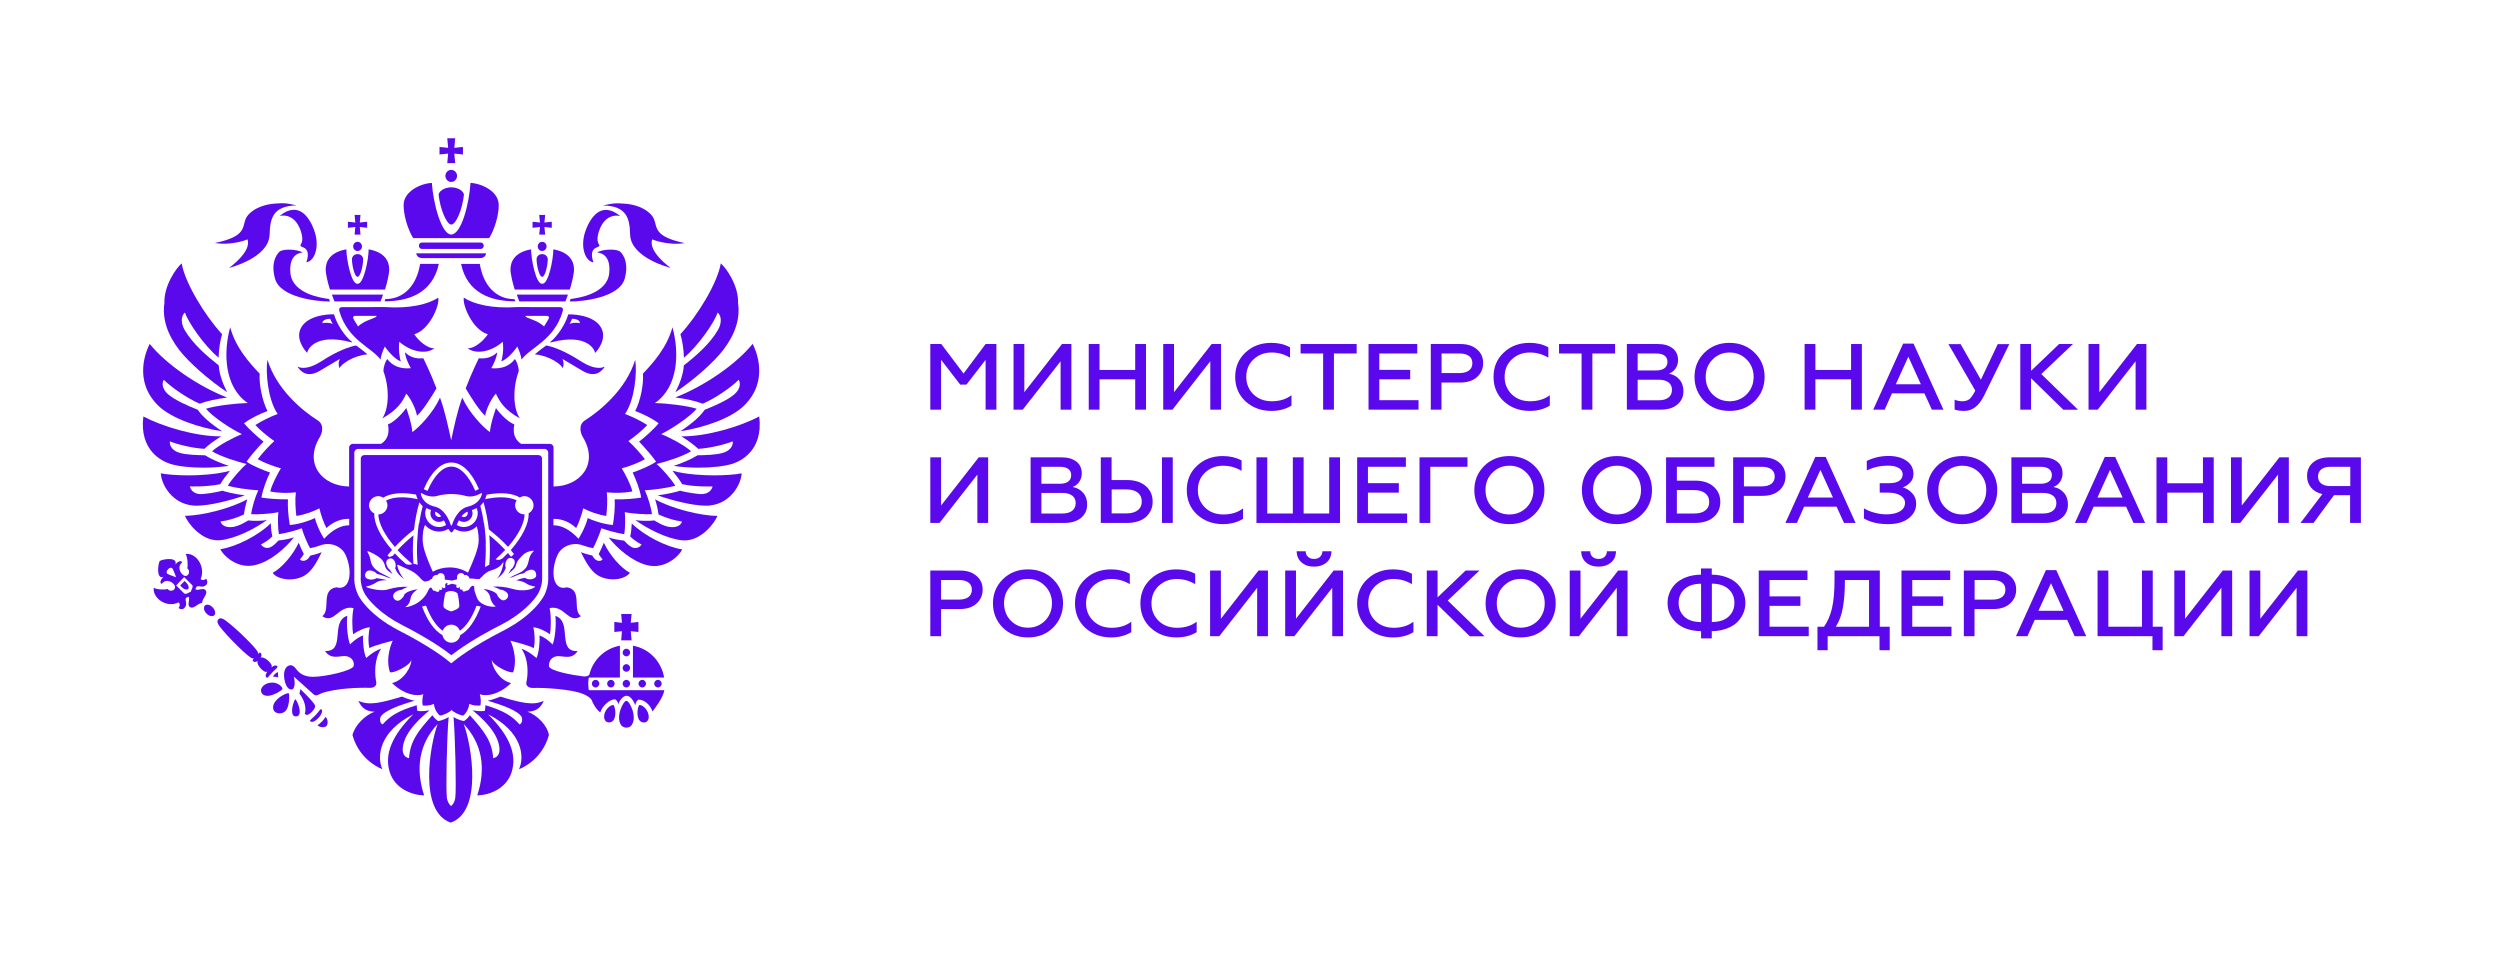 <?xml version="1.0" encoding="UTF-8"?> <svg xmlns="http://www.w3.org/2000/svg" width="255" height="98" viewBox="0 0 255 98" fill="none"> <g clip-path="url(#clip0_40_7105)"> <path fill-rule="evenodd" clip-rule="evenodd" d="M63.89 66.172C63.68 66.172 63.51 66.351 63.51 66.56C63.51 66.779 63.68 66.948 63.89 66.948C64.1 66.948 64.27 66.769 64.27 66.56C64.27 66.341 64.1 66.172 63.89 66.172Z" fill="#5909EC"></path> <path fill-rule="evenodd" clip-rule="evenodd" d="M65.131 69.733C65.131 69.951 65.301 70.121 65.511 70.121C65.721 70.121 65.891 69.942 65.891 69.733C65.891 69.514 65.721 69.345 65.511 69.345C65.301 69.345 65.131 69.514 65.131 69.733Z" fill="#5909EC"></path> <path fill-rule="evenodd" clip-rule="evenodd" d="M63.89 69.345C63.68 69.345 63.51 69.524 63.51 69.733C63.51 69.951 63.68 70.121 63.89 70.121C64.1 70.121 64.27 69.942 64.27 69.733C64.27 69.514 64.1 69.345 63.89 69.345Z" fill="#5909EC"></path> <path fill-rule="evenodd" clip-rule="evenodd" d="M66.731 69.733C66.731 69.951 66.9 70.121 67.111 70.121C67.32 70.121 67.49 69.942 67.49 69.733C67.49 69.514 67.32 69.345 67.111 69.345C66.9 69.345 66.731 69.514 66.731 69.733Z" fill="#5909EC"></path> <path fill-rule="evenodd" clip-rule="evenodd" d="M63.36 62.631L63.44 63.526L62.66 63.437V64.461L63.44 64.382L63.36 65.317H64.42L64.34 64.382L65.12 64.461V63.437L64.34 63.526L64.42 62.631H63.36Z" fill="#5909EC"></path> <path fill-rule="evenodd" clip-rule="evenodd" d="M64.561 65.864V69.106H67.74C67.46 67.445 66.18 66.142 64.561 65.864Z" fill="#5909EC"></path> <path fill-rule="evenodd" clip-rule="evenodd" d="M63.89 67.744C63.68 67.744 63.51 67.923 63.51 68.132C63.51 68.35 63.68 68.519 63.89 68.519C64.1 68.519 64.27 68.34 64.27 68.132C64.27 67.923 64.1 67.744 63.89 67.744Z" fill="#5909EC"></path> <path fill-rule="evenodd" clip-rule="evenodd" d="M65.231 71.911C65.121 71.911 64.881 72.727 65.131 73.314C65.261 73.622 65.571 73.751 65.831 73.672C66.091 73.582 66.161 73.343 66.171 73.154C66.191 72.518 65.631 71.911 65.231 71.911Z" fill="#5909EC"></path> <path fill-rule="evenodd" clip-rule="evenodd" d="M62.56 71.911C62.16 71.911 61.59 72.508 61.62 73.144C61.63 73.333 61.7 73.572 61.96 73.662C62.22 73.751 62.53 73.622 62.66 73.304C62.91 72.737 62.66 71.911 62.56 71.911Z" fill="#5909EC"></path> <path fill-rule="evenodd" clip-rule="evenodd" d="M63.892 71.483C63.562 71.483 62.761 73.135 63.361 73.97C63.481 74.129 63.681 74.219 63.892 74.219C64.112 74.219 64.311 74.129 64.421 73.97C65.031 73.135 64.222 71.483 63.892 71.483Z" fill="#5909EC"></path> <path fill-rule="evenodd" clip-rule="evenodd" d="M60.001 69.733C60.001 69.405 60.061 69.106 60.061 69.106H63.231V68.828V66.52V65.864C61.701 66.132 60.471 67.306 60.111 68.828C60.021 68.957 59.731 69.017 59.531 68.997C58.361 68.858 55.991 68.43 55.991 67.923C55.991 67.216 56.471 66.928 56.931 66.928C57.591 66.928 58.321 67.286 58.921 66.411C56.761 66.51 58.421 63.407 56.651 62.82C56.741 63.616 56.651 65.008 56.371 65.745C56.371 65.745 55.741 65.068 55.031 64.82C55.081 65.396 54.981 66.59 54.721 67.127C54.721 67.127 53.971 66.431 53.191 66.172C53.911 67.216 53.891 68.698 53.691 69.604C53.631 69.862 53.831 70.191 54.381 70.171C55.241 70.131 58.181 70.26 59.451 70.777C59.851 70.936 60.181 71.125 60.351 71.404C60.481 71.782 60.821 72.369 61.231 72.667C61.411 72.011 62.201 71.314 62.711 71.334C62.861 71.344 63.031 71.593 63.071 71.841C63.121 71.613 63.491 70.966 63.911 70.966C64.291 70.966 64.661 71.503 64.791 71.951C64.831 71.662 65.001 71.364 65.151 71.364C65.661 71.364 66.311 71.822 66.551 72.568C66.751 72.319 67.651 71.165 67.761 70.399H60.071C60.051 70.409 60.001 70.081 60.001 69.733Z" fill="#5909EC"></path> <path fill-rule="evenodd" clip-rule="evenodd" d="M61.93 69.733C61.93 69.951 62.1 70.121 62.31 70.121C62.52 70.121 62.69 69.942 62.69 69.733C62.69 69.514 62.52 69.345 62.31 69.345C62.11 69.345 61.93 69.514 61.93 69.733Z" fill="#5909EC"></path> <path fill-rule="evenodd" clip-rule="evenodd" d="M60.371 69.733C60.371 69.951 60.541 70.121 60.751 70.121C60.961 70.121 61.131 69.942 61.131 69.733C61.131 69.514 60.961 69.345 60.751 69.345C60.541 69.345 60.371 69.514 60.371 69.733Z" fill="#5909EC"></path> <path fill-rule="evenodd" clip-rule="evenodd" d="M29.821 72.776C29.881 72.995 30.001 73.085 30.201 73.075C30.411 73.065 30.521 72.956 30.561 72.727C30.641 72.22 30.261 71.414 30.121 71.314C29.991 71.434 29.701 72.269 29.821 72.776Z" fill="#5909EC"></path> <path fill-rule="evenodd" clip-rule="evenodd" d="M32.841 73.592C32.661 73.781 32.491 73.91 32.391 73.98C32.461 74.049 32.661 74.178 32.911 74.178C33.051 74.178 33.191 74.139 33.311 74.049C33.561 73.641 33.321 73.224 33.211 73.114C33.141 73.224 33.021 73.413 32.841 73.592Z" fill="#5909EC"></path> <path fill-rule="evenodd" clip-rule="evenodd" d="M31.831 72.587C32.091 72.309 32.191 72.1 32.121 71.941C32.031 71.712 31.431 71.046 30.641 70.29C30.621 70.449 30.581 70.598 30.541 70.747C31.071 71.443 31.271 72.199 31.091 72.826C31.151 72.866 31.191 72.885 31.221 72.895C31.411 72.985 31.671 72.756 31.831 72.587Z" fill="#5909EC"></path> <path fill-rule="evenodd" clip-rule="evenodd" d="M32.841 72.637C32.871 72.518 32.851 72.418 32.791 72.359C32.771 72.339 32.751 72.329 32.741 72.329C32.691 72.329 32.591 72.458 32.501 72.577C32.421 72.677 32.321 72.806 32.191 72.935C32.061 73.075 31.941 73.184 31.851 73.264C31.741 73.363 31.621 73.472 31.621 73.522C31.621 73.532 31.631 73.552 31.651 73.572C31.691 73.612 31.751 73.632 31.821 73.632C31.921 73.632 32.151 73.582 32.491 73.224C32.731 72.955 32.811 72.756 32.841 72.637Z" fill="#5909EC"></path> <path fill-rule="evenodd" clip-rule="evenodd" d="M28.002 68.788C28.002 68.788 27.902 68.887 27.842 69.017C28.002 69.017 28.202 69.046 28.372 69.096C28.362 68.947 28.352 68.738 28.362 68.559C28.212 68.589 28.062 68.728 28.002 68.788Z" fill="#5909EC"></path> <path fill-rule="evenodd" clip-rule="evenodd" d="M29.961 69.007C29.971 69.016 31.481 70.349 31.991 70.827C32.111 70.936 32.271 70.966 32.441 70.876C32.541 70.827 32.651 70.767 32.781 70.717C34.291 70.18 36.781 70.121 37.691 70.16C38.241 70.18 38.431 69.862 38.381 69.593C38.201 68.738 38.161 67.206 38.881 66.162C38.101 66.421 37.351 67.117 37.351 67.117C37.091 66.57 36.981 65.376 37.041 64.809C36.331 65.068 35.701 65.734 35.701 65.734C35.421 64.998 35.331 63.606 35.421 62.81C33.651 63.397 35.301 66.5 33.151 66.401C33.761 67.276 34.481 66.918 35.141 66.918C35.601 66.918 36.171 67.216 36.081 67.912C36.011 68.41 33.121 69.036 31.961 69.036C31.151 69.036 30.601 68.788 30.191 68.221C29.991 67.952 29.791 67.823 29.571 67.863C29.291 67.903 28.971 68.191 28.971 68.847C28.971 69.315 29.161 70.329 29.721 70.329C30.101 70.339 30.121 69.534 29.961 69.007Z" fill="#5909EC"></path> <path fill-rule="evenodd" clip-rule="evenodd" d="M27.071 68.529C27.141 68.549 27.201 68.539 27.271 68.499C27.061 68.798 27.061 68.997 27.161 69.086C27.301 69.225 27.411 68.967 27.781 68.579C28.151 68.191 28.401 68.072 28.261 67.933C28.171 67.843 27.971 67.833 27.691 68.072C27.721 68.002 27.731 67.933 27.711 67.873C27.591 67.525 27.031 67.057 26.711 67.057C26.671 67.057 26.621 67.067 26.581 67.087C26.721 66.868 26.681 66.699 26.591 66.61C26.491 66.51 26.431 66.58 26.321 66.729C26.341 66.63 26.311 66.51 26.211 66.371C25.741 65.665 23.281 63.347 22.721 63.119C22.391 62.979 22.281 63.168 22.281 63.168C22.281 63.168 22.091 63.288 22.241 63.626C22.481 64.193 24.861 66.61 25.561 67.067C25.701 67.157 25.821 67.187 25.921 67.167C25.781 67.286 25.721 67.346 25.821 67.445C25.911 67.535 26.071 67.564 26.281 67.415C26.261 67.455 26.261 67.505 26.261 67.555C26.251 67.853 26.731 68.42 27.071 68.529Z" fill="#5909EC"></path> <path fill-rule="evenodd" clip-rule="evenodd" d="M28.811 70.28C28.811 70.031 28.341 69.624 27.791 69.624C26.971 69.624 26.621 70.141 26.621 70.409C26.621 70.907 27.101 70.966 27.251 70.976C27.831 71.006 28.761 70.419 28.811 70.28Z" fill="#5909EC"></path> <path fill-rule="evenodd" clip-rule="evenodd" d="M28.111 71.513C27.891 71.792 27.811 72.06 27.871 72.319C27.941 72.627 28.251 72.767 28.521 72.767C28.811 72.767 29.071 72.627 29.221 72.399C29.531 71.911 29.551 70.817 29.441 70.698C29.171 70.708 28.481 71.046 28.111 71.513Z" fill="#5909EC"></path> <path fill-rule="evenodd" clip-rule="evenodd" d="M20.931 60.164C20.701 59.936 20.231 60.274 19.941 60.115C20.071 59.419 20.561 60.145 21.041 59.647C21.231 59.448 21.131 59.13 21.021 59.031C20.811 59.239 20.491 59.17 20.471 59.05C21.011 57.767 19.951 56.335 18.931 56.514C19.131 56.783 19.191 57.718 19.101 57.966C19.491 58.245 19.211 58.901 18.781 58.712C18.491 58.593 17.981 57.877 18.571 57.37C18.551 57.191 18.231 57.141 17.891 57.578C18.141 56.773 16.611 57.022 16.291 57.22C16.111 57.549 15.911 59.13 16.691 58.842C16.271 59.21 16.321 59.528 16.501 59.548C16.981 58.931 17.691 59.428 17.821 59.727C18.021 60.164 17.391 60.463 17.101 60.075C16.861 60.175 15.951 60.145 15.681 59.946C15.541 61 16.971 62.044 18.211 61.448C18.321 61.468 18.411 61.796 18.211 62.014C18.311 62.124 18.621 62.223 18.811 62.014C19.291 61.507 18.561 61.02 19.241 60.871C19.401 61.159 19.091 61.647 19.321 61.875C19.691 62.243 20.151 61.527 20.611 61.497C20.621 61.03 21.301 60.532 20.931 60.164ZM17.091 58.543C17.091 58.543 16.851 58.374 17.141 58.066C17.431 57.758 17.611 58.006 17.611 58.006C17.611 58.006 17.881 58.603 17.961 58.882C17.691 58.802 17.091 58.543 17.091 58.543ZM19.461 60.363C19.311 60.383 18.961 60.692 18.781 60.523L17.971 59.717L18.371 59.289L18.781 58.862L19.591 59.667C19.771 59.836 19.471 60.214 19.461 60.363Z" fill="#5909EC"></path> <path fill-rule="evenodd" clip-rule="evenodd" d="M21.142 61.676C21.072 61.676 20.962 61.696 20.892 61.776C20.812 61.855 20.792 61.985 20.812 62.134C20.842 62.293 20.932 62.452 21.072 62.591C21.232 62.751 21.432 62.85 21.612 62.85C21.682 62.85 21.792 62.83 21.862 62.751C22.032 62.571 21.942 62.203 21.682 61.945C21.522 61.766 21.322 61.676 21.142 61.676Z" fill="#5909EC"></path> <path fill-rule="evenodd" clip-rule="evenodd" d="M18.821 59.259L18.601 59.488L18.381 59.717C18.381 59.717 18.831 60.304 19.201 60.085C19.401 59.707 18.821 59.259 18.821 59.259Z" fill="#5909EC"></path> <path fill-rule="evenodd" clip-rule="evenodd" d="M61.59 55.361C61.47 55.669 61.25 56.176 61.07 56.515C61.18 56.704 61.33 56.912 61.46 57.052C61.44 57.171 60.84 57.489 60.42 56.664C59.98 56.574 59.55 56.445 59.25 56.316C59.77 57.35 60.22 58.186 60.93 58.653C61.99 59.339 63.7 59.19 64.25 58.424C63.31 57.927 62.2 56.634 61.59 55.361Z" fill="#5909EC"></path> <path fill-rule="evenodd" clip-rule="evenodd" d="M71.681 41.177C72.881 40.67 74.561 39.536 75.341 38.74C75.441 38.87 75.721 39.536 74.841 40.272C74.201 40.809 72.891 41.406 71.881 41.794C71.431 42.46 70.601 43.196 69.391 43.992C71.721 43.624 74.541 42.709 75.901 41.366C78.491 38.83 77.111 35.737 76.771 35.07C75.091 37.149 71.881 39.367 68.881 40.541C69.901 40.67 70.941 40.889 71.681 41.177Z" fill="#5909EC"></path> <path fill-rule="evenodd" clip-rule="evenodd" d="M69.761 36.483C71.271 35.239 72.941 32.763 73.191 31.878C73.531 32.126 73.701 32.842 73.231 33.658C72.411 35.07 70.991 36.304 69.751 37.269C69.701 38.174 69.301 39.228 68.891 40.004C70.721 38.8 72.811 36.95 73.761 35.707C75.001 34.096 75.511 32.484 75.281 30.913C75.351 29.122 74.051 27.302 73.521 26.865C73.191 28.854 71.161 32.186 69.401 34.086C69.611 34.772 69.741 35.687 69.761 36.483Z" fill="#5909EC"></path> <path fill-rule="evenodd" clip-rule="evenodd" d="M68.59 48.02C68.94 48.438 69.33 48.956 69.58 49.383C70.96 49.691 72.68 49.612 72.68 49.612C72.68 49.612 72.58 50.338 71.62 50.398C71.2 50.417 69.9 50.209 69.36 50.05C69.13 50.149 68.12 50.388 67.08 50.527C68.54 51.044 70.66 51.581 72 51.581C72.13 51.581 72.26 51.581 72.37 51.561C74.51 51.372 75.59 49.413 75.65 48.279C75.02 48.408 73.91 48.488 72.78 48.488C71.82 48.488 70 48.408 68.59 48.02Z" fill="#5909EC"></path> <path fill-rule="evenodd" clip-rule="evenodd" d="M77.441 42.48C75.541 43.485 72.151 44.529 69.501 44.51C70.171 44.917 70.811 45.395 71.221 45.783C72.341 45.713 73.851 45.375 74.741 45.017C74.761 45.176 74.771 45.872 73.741 46.19C73.041 46.399 71.951 46.429 71.151 46.439C70.511 46.847 69.521 47.255 68.721 47.523C69.461 47.633 70.371 47.702 71.241 47.702C72.661 47.702 73.921 47.553 74.721 47.304C75.471 47.066 77.881 46.001 77.441 42.48Z" fill="#5909EC"></path> <path fill-rule="evenodd" clip-rule="evenodd" d="M67.171 52.476C67.981 52.854 68.831 53.103 69.561 53.192C69.561 53.192 69.441 53.898 68.291 53.749C67.661 53.67 66.91 53.192 66.74 53.083C66.251 53.153 65.201 53.133 64.811 53.053C66.061 53.938 67.99 54.953 69.591 55.112C69.671 55.122 69.751 55.122 69.831 55.122C71.511 55.122 72.841 53.431 73.18 52.625C71.471 52.605 68.591 51.909 66.82 50.935C66.951 51.332 67.091 51.87 67.171 52.476Z" fill="#5909EC"></path> <path fill-rule="evenodd" clip-rule="evenodd" d="M64.28 54.714C64.73 55.191 65.44 55.539 65.44 55.539C65.44 55.539 65.25 55.898 64.81 55.898C64.66 55.898 64.51 55.858 64.36 55.768C64.06 55.599 63.66 55.142 63.66 55.142C63.1 55.082 62.59 54.983 62.08 54.823C62.96 55.937 64.45 57.26 66.01 57.648C66.24 57.708 66.48 57.738 66.72 57.738C68.14 57.738 69.27 56.703 69.59 56.037C67.98 55.808 65.67 54.614 64.44 53.391C64.42 53.868 64.37 54.356 64.28 54.714Z" fill="#5909EC"></path> <path fill-rule="evenodd" clip-rule="evenodd" d="M53.801 72.587C54.571 72.587 55.141 72.269 55.461 71.483C54.401 71.991 53.181 71.702 51.031 71.056C51.031 71.056 50.191 71.414 49.731 71.463C51.031 71.861 52.921 72.468 53.231 73.184C53.361 73.791 52.991 73.89 52.991 73.89C52.231 73.025 51.381 72.498 49.511 71.931C49.511 72.269 49.451 72.508 49.451 72.508C49.451 72.508 49.051 72.607 48.211 72.458C48.941 73.065 50.721 74.557 50.931 76.188C51.071 77.282 50.301 77.332 50.301 77.332C50.191 75.691 49.481 74.656 47.921 72.955C47.921 72.955 47.661 73.353 47.321 73.552C47.321 73.552 46.741 73.453 46.261 73.134C46.441 75.303 46.551 80.525 46.441 81.37C46.361 81.967 46.011 82.215 46.011 82.215C46.011 82.215 45.661 81.967 45.581 81.37C45.471 80.514 45.571 75.293 45.761 73.134C45.281 73.453 44.701 73.552 44.701 73.552C44.361 73.353 44.101 72.955 44.101 72.955C42.541 74.656 41.831 75.691 41.721 77.332C41.721 77.332 40.951 77.282 41.091 76.188C41.301 74.557 43.081 73.065 43.811 72.458C42.971 72.607 42.571 72.508 42.571 72.508C42.571 72.508 42.511 72.269 42.511 71.931C40.641 72.498 39.791 73.015 39.031 73.89C39.031 73.89 38.671 73.791 38.791 73.184C39.101 72.468 40.991 71.861 42.291 71.463C41.831 71.414 40.991 71.056 40.991 71.056C38.841 71.702 37.631 71.991 36.561 71.483C36.881 72.269 37.451 72.597 38.221 72.587C37.231 72.955 36.221 73.94 35.951 74.975C36.691 77.65 39.001 78.456 39.001 78.456C38.421 77.183 38.661 74.616 42.161 72.856C40.011 74.994 39.181 76.914 39.751 78.744C40.271 80.425 41.981 81.101 43.261 81.131C42.351 78.356 42.761 75.85 44.641 73.85C43.831 76.039 42.701 82.782 45.971 83.906C49.251 82.782 48.111 76.039 47.301 73.85C49.181 75.85 49.591 78.366 48.681 81.131C49.961 81.101 51.671 80.425 52.191 78.744C52.761 76.914 51.931 74.994 49.781 72.856C53.281 74.626 53.531 77.183 52.941 78.456C52.941 78.456 55.251 77.65 55.991 74.975C55.801 73.94 54.791 72.955 53.801 72.587Z" fill="#5909EC"></path> <path fill-rule="evenodd" clip-rule="evenodd" d="M30.601 57.052C30.73 56.912 30.881 56.694 30.991 56.515C30.811 56.176 30.59 55.679 30.471 55.361C29.86 56.634 28.75 57.927 27.811 58.434C28.36 59.19 30.07 59.349 31.131 58.663C31.851 58.196 32.3 57.36 32.81 56.326C32.511 56.445 32.081 56.584 31.64 56.674C31.21 57.479 30.61 57.161 30.601 57.052Z" fill="#5909EC"></path> <path fill-rule="evenodd" clip-rule="evenodd" d="M22.661 43.992C21.451 43.196 20.621 42.46 20.171 41.794C19.161 41.406 17.861 40.809 17.211 40.272C16.331 39.536 16.611 38.87 16.711 38.74C17.491 39.526 19.171 40.67 20.371 41.177C21.121 40.889 22.151 40.68 23.161 40.55C20.171 39.377 16.951 37.159 15.271 35.08C14.931 35.736 13.551 38.83 16.141 41.376C17.521 42.709 20.331 43.634 22.661 43.992Z" fill="#5909EC"></path> <path fill-rule="evenodd" clip-rule="evenodd" d="M23.171 40.004C22.761 39.218 22.36 38.174 22.311 37.269C21.07 36.294 19.651 35.06 18.831 33.658C18.36 32.842 18.53 32.126 18.87 31.878C19.13 32.763 20.79 35.239 22.3 36.483C22.31 35.687 22.451 34.772 22.651 34.086C20.89 32.186 18.87 28.844 18.53 26.865C18 27.302 16.7 29.133 16.77 30.913C16.54 32.484 17.05 34.096 18.29 35.707C19.25 36.95 21.34 38.8 23.171 40.004Z" fill="#5909EC"></path> <path fill-rule="evenodd" clip-rule="evenodd" d="M20.05 51.581C21.38 51.581 23.51 51.044 24.97 50.527C23.93 50.398 22.92 50.149 22.69 50.05C22.15 50.209 20.85 50.417 20.43 50.398C19.47 50.348 19.37 49.612 19.37 49.612C19.37 49.612 21.09 49.681 22.47 49.383C22.72 48.946 23.11 48.438 23.46 48.02C22.05 48.408 20.23 48.488 19.27 48.488C18.14 48.488 17.03 48.408 16.4 48.279C16.46 49.413 17.54 51.372 19.68 51.561C19.8 51.571 19.92 51.581 20.05 51.581Z" fill="#5909EC"></path> <path fill-rule="evenodd" clip-rule="evenodd" d="M20.822 47.702C21.682 47.702 22.592 47.623 23.342 47.523C22.542 47.255 21.552 46.847 20.912 46.439C20.112 46.419 19.022 46.399 18.322 46.19C17.292 45.882 17.312 45.176 17.322 45.017C18.212 45.375 19.722 45.713 20.842 45.783C21.252 45.385 21.892 44.917 22.562 44.51C19.912 44.529 16.522 43.485 14.622 42.48C14.182 46.001 16.592 47.066 17.342 47.304C18.132 47.563 19.402 47.702 20.822 47.702Z" fill="#5909EC"></path> <path fill-rule="evenodd" clip-rule="evenodd" d="M25.311 53.083C25.141 53.193 24.381 53.67 23.761 53.749C22.621 53.899 22.491 53.193 22.491 53.193C23.231 53.103 24.071 52.854 24.881 52.476C24.961 51.87 25.101 51.333 25.221 50.925C23.451 51.9 20.571 52.596 18.861 52.616C19.201 53.421 20.531 55.112 22.211 55.112C22.291 55.112 22.371 55.112 22.451 55.102C24.051 54.943 25.991 53.929 27.231 53.043C26.851 53.133 25.811 53.153 25.311 53.083Z" fill="#5909EC"></path> <path fill-rule="evenodd" clip-rule="evenodd" d="M29.981 54.814C29.481 54.973 28.971 55.072 28.401 55.132C28.401 55.132 28.001 55.59 27.701 55.759C27.551 55.848 27.391 55.888 27.251 55.888C26.811 55.888 26.621 55.53 26.621 55.53C26.621 55.53 27.331 55.192 27.781 54.704C27.691 54.346 27.631 53.859 27.621 53.372C26.391 54.595 24.081 55.788 22.471 56.017C22.791 56.674 23.921 57.718 25.341 57.718C25.581 57.718 25.821 57.688 26.051 57.629C27.611 57.261 29.091 55.928 29.981 54.814Z" fill="#5909EC"></path> <path fill-rule="evenodd" clip-rule="evenodd" d="M45.43 17.943C45.43 18.281 45.7 18.559 46.02 18.559C46.35 18.559 46.62 18.281 46.62 17.943C46.62 17.605 46.35 17.326 46.02 17.326C45.7 17.326 45.43 17.605 45.43 17.943Z" fill="#5909EC"></path> <path fill-rule="evenodd" clip-rule="evenodd" d="M45.62 16.64H46.43L46.34 15.665L47.22 15.755V14.989L46.34 15.078L46.43 14.104H45.62L45.71 15.078L44.83 14.989V15.755L45.71 15.665L45.62 16.64Z" fill="#5909EC"></path> <path fill-rule="evenodd" clip-rule="evenodd" d="M42.799 26.277C42.889 26.307 42.989 26.327 43.099 26.327H48.939C49.059 26.327 49.159 26.307 49.239 26.277C49.429 26.208 49.539 26.069 49.589 25.84H42.449C42.499 26.069 42.619 26.208 42.799 26.277Z" fill="#5909EC"></path> <path fill-rule="evenodd" clip-rule="evenodd" d="M43.041 25.392H49.031C49.2 25.392 49.34 25.253 49.34 25.084V25.044C49.34 24.875 49.2 24.736 49.031 24.736H43.041C42.87 24.736 42.73 24.875 42.73 25.044V25.084C42.73 25.253 42.87 25.392 43.041 25.392Z" fill="#5909EC"></path> <path fill-rule="evenodd" clip-rule="evenodd" d="M49.89 24.288C50.05 24.089 50.87 22.508 50.87 20.916C50.87 19.484 49.06 18.698 47.99 18.659C47.87 20.708 47.07 23.92 46.02 23.92C45.03 23.92 44.18 20.727 44.05 18.659C42.98 18.698 41.17 19.484 41.17 20.916C41.17 22.508 41.99 24.089 42.15 24.288H49.89Z" fill="#5909EC"></path> <path fill-rule="evenodd" clip-rule="evenodd" d="M46.03 22.906C46.52 22.906 47.16 21.344 47.32 19.872C47.32 19.574 46.83 19.116 46.03 19.106C45.23 19.116 44.74 19.574 44.74 19.872C44.88 21.245 45.54 22.906 46.03 22.906Z" fill="#5909EC"></path> <path fill-rule="evenodd" clip-rule="evenodd" d="M60.501 26.756L60.531 26.745C60.531 26.745 60.031 25.562 60.831 25.254C61.63 24.935 60.55 25.144 61.12 23.513C61.791 21.593 63.27 22.041 63.27 22.041C62.261 21.215 61.461 21.295 60.891 21.733C60.541 22.001 60.031 22.578 59.66 23.732C59.191 25.244 59.7 26.616 60.501 26.756Z" fill="#5909EC"></path> <path fill-rule="evenodd" clip-rule="evenodd" d="M64.27 23.921C64.34 26.327 68.4 27.322 68.4 27.322C68.4 27.322 66.06 25.661 66.53 24.418C66.53 24.418 68.07 25.074 69.84 24.796C66.09 24.02 67.32 22.856 66.41 21.891C65.48 20.897 63.98 20.787 63.63 20.767C62.69 20.708 62.62 20.718 61.51 20.956C63.97 21.006 64.23 22.319 64.27 23.921Z" fill="#5909EC"></path> <path fill-rule="evenodd" clip-rule="evenodd" d="M52.561 30.734L52.481 30.515C50.541 30.515 49.281 29.053 48.941 26.924H47.031C47.651 29.888 50.061 30.734 52.561 30.734Z" fill="#5909EC"></path> <path fill-rule="evenodd" clip-rule="evenodd" d="M63.721 28.426C64.251 26.507 63.281 25.691 63.281 25.691C62.981 25.363 61.441 25.383 60.901 25.761C60.901 25.761 62.361 25.731 62.141 27.859C61.931 29.968 59.001 30.396 58.201 30.495L58.111 30.754C59.491 30.754 63.181 30.346 63.721 28.426Z" fill="#5909EC"></path> <path fill-rule="evenodd" clip-rule="evenodd" d="M52.971 30.744H57.671C57.671 30.744 57.791 30.455 57.931 30.047H52.711C52.851 30.465 52.971 30.744 52.971 30.744Z" fill="#5909EC"></path> <path fill-rule="evenodd" clip-rule="evenodd" d="M55.302 25.601C55.552 25.601 55.752 25.393 55.752 25.134C55.752 24.875 55.552 24.666 55.302 24.666C55.052 24.666 54.852 24.875 54.852 25.134C54.852 25.402 55.052 25.601 55.302 25.601Z" fill="#5909EC"></path> <path fill-rule="evenodd" clip-rule="evenodd" d="M58.12 29.53C58.32 28.904 58.55 27.949 58.55 27.491C58.55 26.646 58.08 25.721 56.44 25.433C56.44 26.467 55.94 28.944 55.34 28.944H55.27C54.67 28.944 54.17 26.457 54.17 25.433C52.53 25.721 52.07 26.646 52.07 27.491C52.07 27.949 52.3 28.904 52.5 29.53H58.12Z" fill="#5909EC"></path> <path fill-rule="evenodd" clip-rule="evenodd" d="M55.3 28.237C55.611 28.237 55.87 27.054 55.87 26.457C55.87 26.139 55.62 25.92 55.3 25.92C54.99 25.92 54.73 26.129 54.73 26.457C54.74 27.044 54.99 28.237 55.3 28.237Z" fill="#5909EC"></path> <path fill-rule="evenodd" clip-rule="evenodd" d="M55 23.93H55.61L55.53 23.155L56.28 23.234V22.618L55.53 22.697L55.61 21.921H55L55.08 22.697L54.32 22.618V23.234L55.08 23.155L55 23.93Z" fill="#5909EC"></path> <path fill-rule="evenodd" clip-rule="evenodd" d="M28.51 22.031C28.51 22.031 29.98 21.583 30.66 23.503C31.23 25.134 30.16 24.935 30.95 25.244C31.74 25.562 31.25 26.735 31.25 26.735L31.28 26.745C32.08 26.606 32.59 25.234 32.12 23.712C31.75 22.548 31.24 21.981 30.89 21.713C30.32 21.285 29.52 21.205 28.51 22.031Z" fill="#5909EC"></path> <path fill-rule="evenodd" clip-rule="evenodd" d="M25.24 24.418C25.71 25.661 23.37 27.322 23.37 27.322C23.37 27.322 27.43 26.328 27.5 23.921C27.55 22.319 27.8 21.006 30.25 20.947C29.14 20.708 29.07 20.698 28.13 20.758C27.78 20.778 26.29 20.887 25.35 21.882C24.44 22.846 25.68 24.01 21.92 24.786C23.71 25.074 25.24 24.418 25.24 24.418Z" fill="#5909EC"></path> <path fill-rule="evenodd" clip-rule="evenodd" d="M39.221 30.734C41.721 30.734 44.121 29.878 44.761 26.915H42.851C42.511 29.053 41.251 30.505 39.311 30.505L39.221 30.734Z" fill="#5909EC"></path> <path fill-rule="evenodd" clip-rule="evenodd" d="M30.871 25.761C30.331 25.393 28.791 25.363 28.491 25.691C28.491 25.691 27.511 26.507 28.051 28.426C28.591 30.346 32.281 30.754 33.651 30.754L33.561 30.495C32.761 30.395 29.831 29.968 29.621 27.859C29.421 25.731 30.871 25.761 30.871 25.761Z" fill="#5909EC"></path> <path fill-rule="evenodd" clip-rule="evenodd" d="M34.112 30.744H38.812C38.812 30.744 38.932 30.455 39.072 30.047H33.852C34.002 30.465 34.112 30.744 34.112 30.744Z" fill="#5909EC"></path> <path fill-rule="evenodd" clip-rule="evenodd" d="M36.471 25.601C36.721 25.601 36.922 25.393 36.922 25.134C36.922 24.875 36.721 24.666 36.471 24.666C36.221 24.666 36.022 24.875 36.022 25.134C36.022 25.402 36.221 25.601 36.471 25.601Z" fill="#5909EC"></path> <path fill-rule="evenodd" clip-rule="evenodd" d="M39.271 29.53C39.471 28.904 39.701 27.949 39.701 27.491C39.701 26.646 39.251 25.721 37.601 25.433C37.601 26.447 37.101 28.944 36.501 28.944H36.431C35.831 28.944 35.331 26.467 35.331 25.433C33.681 25.721 33.221 26.646 33.221 27.491C33.221 27.949 33.451 28.904 33.651 29.53H39.271Z" fill="#5909EC"></path> <path fill-rule="evenodd" clip-rule="evenodd" d="M36.47 28.237C36.78 28.237 37.04 27.054 37.04 26.457C37.04 26.139 36.79 25.92 36.47 25.92C36.16 25.92 35.9 26.129 35.9 26.457C35.9 27.044 36.16 28.237 36.47 28.237Z" fill="#5909EC"></path> <path fill-rule="evenodd" clip-rule="evenodd" d="M36.17 23.93H36.77L36.7 23.155L37.45 23.234V22.618L36.7 22.697L36.77 21.921H36.17L36.24 22.697L35.49 22.618V23.234L36.24 23.155L36.17 23.93Z" fill="#5909EC"></path> <path fill-rule="evenodd" clip-rule="evenodd" d="M61.651 37.457C61.691 37.407 61.651 37.398 61.611 37.417C61.581 37.437 60.841 37.875 59.221 36.831C57.611 35.786 56.361 35.349 55.711 35.239C55.711 35.239 55.101 35.667 54.551 36.144C56.061 36.274 57.241 37.189 57.371 37.507C57.381 37.537 57.411 37.537 57.421 37.507C57.581 37.02 57.371 36.612 57.371 36.612C57.371 36.612 58.071 37.039 59.431 37.835C60.811 38.631 61.431 37.746 61.651 37.457Z" fill="#5909EC"></path> <path fill-rule="evenodd" clip-rule="evenodd" d="M52.761 35.339C53.201 36.284 53.191 36.682 53.191 36.682C54.131 35.408 56.521 34.712 57.391 31.768C57.471 31.49 57.381 31.331 57.121 31.331C56.991 31.331 52.751 31.321 52.751 31.321C50.191 31.5 48.341 31.032 47.311 30.366C47.151 31.082 48.171 33.628 49.761 34.096C49.301 34.782 48.401 35.558 47.701 35.528C48.521 36.154 50.041 35.936 51.281 34.861C51.401 35.558 51.251 36.592 51.121 36.851C51.651 36.731 52.461 35.826 52.761 35.339ZM55.711 32.216C56.061 32.216 56.031 32.425 55.921 32.594C55.821 32.763 55.491 33.3 55.491 33.3C55.491 33.3 55.151 32.942 54.471 32.673C53.791 32.405 53.601 32.365 53.601 32.216H55.711Z" fill="#5909EC"></path> <path fill-rule="evenodd" clip-rule="evenodd" d="M56.151 34.861C56.071 34.941 56.121 34.941 56.211 34.921C60.021 33.907 60.681 35.836 60.671 35.896C60.661 35.975 60.711 36.005 60.761 35.935C60.841 35.846 62.101 34.473 61.191 33.23C60.281 31.987 57.961 32.066 57.961 32.066C57.691 33.061 56.851 34.304 56.151 34.861ZM58.091 33.041C58.221 32.852 58.351 32.514 58.351 32.514C58.641 32.514 59.151 32.614 59.151 32.962C58.791 32.892 58.381 32.902 58.091 33.041Z" fill="#5909EC"></path> <path fill-rule="evenodd" clip-rule="evenodd" d="M49.49 42.41C49.59 41.694 50.18 40.56 50.58 40.153C50.98 40.988 51.44 41.784 53.03 42.679C52.36 41.714 52.25 39.685 52.91 37.855C52.9 37.298 52.65 36.771 52.52 36.622C52.02 37.288 51.23 37.666 50.11 37.557C50.11 37.557 50.63 36.691 50.72 35.935C50.2 36.443 49.55 36.622 48.84 36.542C48.84 36.542 48.11 38.004 47.5 39.616C48.01 40.491 48.95 41.953 49.49 42.41Z" fill="#5909EC"></path> <path fill-rule="evenodd" clip-rule="evenodd" d="M30.38 37.457C30.34 37.407 30.38 37.398 30.42 37.417C30.45 37.437 31.19 37.875 32.81 36.831C34.42 35.786 35.67 35.349 36.32 35.239C36.32 35.239 36.93 35.667 37.48 36.144C35.97 36.274 34.79 37.189 34.66 37.507C34.65 37.537 34.62 37.537 34.61 37.507C34.45 37.02 34.66 36.612 34.66 36.612C34.66 36.612 33.96 37.039 32.6 37.835C31.22 38.631 30.6 37.746 30.38 37.457Z" fill="#5909EC"></path> <path fill-rule="evenodd" clip-rule="evenodd" d="M40.891 36.851C40.761 36.592 40.621 35.558 40.731 34.861C41.971 35.936 43.491 36.154 44.311 35.528C43.611 35.558 42.711 34.782 42.251 34.096C43.851 33.628 44.871 31.082 44.701 30.366C43.671 31.032 41.811 31.5 39.261 31.321C39.261 31.321 35.031 31.331 34.891 31.331C34.641 31.331 34.541 31.49 34.621 31.768C35.501 34.712 37.881 35.408 38.821 36.682C38.821 36.682 38.811 36.284 39.251 35.339C39.561 35.826 40.371 36.731 40.891 36.851ZM38.411 32.216C38.411 32.355 38.221 32.405 37.541 32.673C36.861 32.942 36.521 33.3 36.521 33.3C36.521 33.3 36.191 32.773 36.091 32.594C35.991 32.425 35.951 32.216 36.301 32.216H38.411Z" fill="#5909EC"></path> <path fill-rule="evenodd" clip-rule="evenodd" d="M34.07 32.057C34.07 32.057 31.75 31.977 30.84 33.22C29.93 34.464 31.19 35.836 31.27 35.926C31.32 35.995 31.37 35.966 31.36 35.886C31.35 35.826 32.01 33.897 35.82 34.911C35.9 34.931 35.95 34.931 35.88 34.852C35.17 34.304 34.34 33.061 34.07 32.057ZM33.94 33.041C33.64 32.912 33.23 32.892 32.88 32.962C32.88 32.614 33.39 32.514 33.68 32.514C33.68 32.514 33.81 32.852 33.94 33.041Z" fill="#5909EC"></path> <path fill-rule="evenodd" clip-rule="evenodd" d="M42.53 42.41C42.43 41.694 41.84 40.56 41.44 40.153C41.04 40.988 40.58 41.784 38.99 42.679C39.66 41.714 39.77 39.685 39.11 37.855C39.12 37.298 39.37 36.771 39.5 36.622C40 37.288 40.79 37.666 41.91 37.557C41.91 37.557 41.39 36.691 41.3 35.935C41.82 36.443 42.47 36.622 43.18 36.542C43.18 36.542 43.91 38.004 44.52 39.616C44.01 40.491 43.07 41.953 42.53 42.41Z" fill="#5909EC"></path> <path d="M52.461 43.296C51.681 42.987 50.781 41.933 50.591 41.615C50.411 42.202 50.071 43.057 49.971 44.072C49.301 43.614 47.851 42.112 47.151 40.56C46.621 42.013 46.281 43.674 46.021 44.907C45.741 43.674 45.411 42.013 44.881 40.56C44.191 42.102 42.731 43.614 42.061 44.072C41.961 43.057 41.631 42.202 41.441 41.615C41.241 41.933 40.341 42.987 39.571 43.296C39.951 45.176 38.411 45.345 38.381 45.723H46.021H53.651C53.621 45.355 52.081 45.176 52.461 43.296Z" fill="#5909EC"></path> <path d="M55.3 58.961L55.29 46.777C55.29 46.578 55.13 46.419 54.93 46.419H37.16C36.96 46.419 36.8 46.578 36.8 46.777V58.882V58.931L36.79 58.991C36.79 58.991 36.76 59.608 37.1 60.364C37.5 61.239 38.97 62.711 40.93 63.706C43.65 65.088 45.25 66.212 46.04 66.829C46.83 66.212 48.43 65.088 51.15 63.706C53.1 62.711 54.58 61.249 54.98 60.364C55.34 59.598 55.3 58.961 55.3 58.961ZM49.31 51.203L49.34 51.303C49.59 52.188 49.76 53.093 49.86 53.998C50.6 54.575 51.26 55.172 51.82 55.778C52.91 54.525 53.49 53.352 53.51 52.456C53.5 52.456 53.49 52.466 53.48 52.466C52.96 52.466 52.54 52.048 52.54 51.531C52.54 51.342 52.61 51.183 52.7 51.044C52.22 50.795 51.61 50.726 51.1 50.726C50.68 50.726 50.21 50.775 49.71 50.865C49.68 50.875 49.66 50.875 49.63 50.885L49.48 50.925L49.52 50.825C49.57 50.696 49.61 50.577 49.63 50.487L49.64 50.457L49.68 50.447C51.14 50.189 52.28 50.298 53.02 50.745C53.16 50.666 53.31 50.606 53.48 50.606C54 50.606 54.42 51.024 54.42 51.541C54.42 51.889 54.22 52.188 53.93 52.347C53.95 53.381 53.32 54.714 52.1 56.107C52.17 56.186 52.23 56.266 52.28 56.335C52.32 56.385 52.36 56.435 52.4 56.484L52.43 56.524L52.39 56.544C52.33 56.604 52.27 56.673 52.19 56.753L52.16 56.783L52.12 56.763C52.1 56.753 52.09 56.753 52.08 56.743L52.07 56.733C52.03 56.683 52 56.644 51.96 56.594C51.91 56.534 51.86 56.475 51.81 56.405C51.67 56.554 51.51 56.703 51.36 56.852L51.24 56.962C51 57.121 50.8 57.151 50.62 57.071L50.55 57.041L50.61 56.992C50.97 56.663 51.27 56.365 51.53 56.097C51.06 55.579 50.51 55.072 49.91 54.585C49.95 55.092 49.97 55.599 49.97 56.097C49.97 56.544 49.95 57.012 49.91 57.579V57.608L49.88 57.618C49.8 57.658 49.68 57.728 49.55 57.797L49.46 57.847L49.47 57.748C49.52 57.151 49.55 56.604 49.55 56.087C49.55 55.908 49.54 55.739 49.54 55.569V55.45L49.55 55.43C49.56 55.092 49.48 54.038 49.37 53.371L49.35 53.361V53.332C49.26 52.745 49.15 52.168 49 51.611L48.99 51.571L49.02 51.551C49.03 51.551 49.03 51.541 49.04 51.541L49.07 51.511C49.15 51.432 49.21 51.352 49.27 51.273L49.31 51.203ZM43.25 49.84C43.99 48.12 44.98 47.175 46.04 47.175C47.1 47.175 48.09 48.12 48.83 49.84L48.85 49.88L48.81 49.9C48.77 49.92 48.67 49.98 48.52 50.039L48.47 50.059L48.45 50.01C47.79 48.468 46.91 47.593 46.04 47.593C45.17 47.593 44.29 48.478 43.63 50.02L43.61 50.069L43.56 50.049C43.41 49.99 43.31 49.93 43.27 49.91L43.23 49.89L43.25 49.84ZM43.01 50.308C43.26 50.457 43.92 50.785 44.62 50.577C45.25 50.388 46.04 50.388 46.04 50.388C46.04 50.388 46.83 50.388 47.46 50.577C48.16 50.785 48.81 50.457 49.07 50.308C49.12 50.278 49.17 50.318 49.16 50.368C49.1 50.676 48.83 51.412 47.75 51.67C46.72 51.909 46.25 53.083 46.1 53.56C46.08 53.62 46 53.62 45.98 53.56C45.83 53.083 45.36 51.909 44.33 51.67C43.24 51.422 42.98 50.676 42.92 50.368C42.91 50.318 42.96 50.278 43.01 50.308ZM44.78 53.232C44.96 53.232 45.13 53.172 45.28 53.073C45.38 53.252 45.45 53.421 45.5 53.55C45.29 53.68 45.04 53.759 44.79 53.759C44.01 53.759 43.37 53.123 43.37 52.347C43.37 52.158 43.42 51.989 43.49 51.82C43.63 51.899 43.79 51.969 43.97 52.029C43.93 52.128 43.9 52.227 43.9 52.337C43.89 52.834 44.29 53.232 44.78 53.232ZM44.38 52.347C44.38 52.287 44.39 52.237 44.41 52.188C44.65 52.287 44.84 52.456 45 52.655C44.94 52.705 44.86 52.735 44.77 52.735C44.56 52.735 44.38 52.566 44.38 52.347ZM44.78 54.217C45.1 54.217 45.43 54.127 45.73 53.948C45.82 54.018 45.93 54.306 46.05 54.306C46.17 54.306 46.28 54.018 46.37 53.948C46.67 54.127 46.99 54.217 47.32 54.217C47.83 54.217 48.29 54.018 48.63 53.69C48.64 53.709 48.64 53.719 48.65 53.739C48.82 54.296 48.85 55.052 48.81 55.361C48.78 55.659 48.7 55.977 48.61 56.246C48.5 56.614 48.39 56.882 48.38 56.882C48.38 56.882 48.35 56.962 48.3 57.091C48.2 57.36 47.99 57.857 47.74 58.404C47.19 58.076 46.55 57.877 45.86 57.877C45.24 57.877 44.65 58.036 44.14 58.315C43.92 57.827 43.74 57.38 43.64 57.121C43.58 56.972 43.55 56.882 43.55 56.872C43.55 56.872 43.41 56.544 43.29 56.126C43.22 55.888 43.16 55.619 43.13 55.351C43.1 55.122 43.08 54.366 43.26 53.779C43.29 53.69 43.32 53.61 43.36 53.54C43.69 53.948 44.2 54.217 44.78 54.217ZM47.31 53.232C47.8 53.232 48.2 52.834 48.2 52.347C48.2 52.237 48.17 52.128 48.13 52.029C48.31 51.969 48.47 51.899 48.61 51.82C48.68 51.989 48.73 52.158 48.73 52.347C48.73 53.123 48.09 53.759 47.31 53.759C47.05 53.759 46.8 53.68 46.59 53.55C46.64 53.421 46.71 53.252 46.81 53.073C46.95 53.172 47.13 53.232 47.31 53.232ZM47.08 52.655C47.24 52.456 47.44 52.287 47.68 52.188C47.7 52.237 47.71 52.287 47.71 52.347C47.71 52.566 47.53 52.745 47.31 52.745C47.22 52.735 47.14 52.705 47.08 52.655ZM38.59 50.606C38.78 50.606 38.94 50.676 39.08 50.765C39.56 50.477 40.19 50.308 40.99 50.308C41.42 50.308 41.88 50.348 42.37 50.437L42.44 50.457L42.45 50.487C42.47 50.577 42.51 50.706 42.56 50.825L42.6 50.925L42.43 50.885C42.38 50.875 42.33 50.855 42.29 50.855C41.83 50.765 41.39 50.726 40.99 50.726C40.48 50.726 39.86 50.795 39.37 51.064C39.46 51.203 39.52 51.362 39.52 51.541C39.52 52.048 39.1 52.466 38.59 52.476C38.62 53.371 39.2 54.535 40.28 55.788C40.84 55.182 41.5 54.585 42.23 54.018C42.33 53.113 42.5 52.208 42.75 51.332L42.78 51.233L42.84 51.322C42.91 51.402 42.96 51.482 43.04 51.551C43.06 51.571 43.07 51.581 43.09 51.601L43.11 51.621V51.661C42.96 52.208 42.85 52.785 42.76 53.361L42.75 53.401H42.72C42.65 53.829 42.6 54.416 42.57 55.013C42.54 55.43 42.53 55.778 42.53 56.117C42.53 56.544 42.55 56.992 42.59 57.539L42.6 57.628L42.52 57.589C42.4 57.539 42.31 57.519 42.22 57.509H42.17V57.459C42.14 57.061 42.11 56.594 42.11 56.117C42.11 55.619 42.13 55.112 42.17 54.605C41.57 55.092 41.02 55.599 40.55 56.117C40.95 56.544 41.43 57.002 41.98 57.469L42.06 57.539L41.96 57.569C41.78 57.618 41.59 57.608 41.42 57.539L41.4 57.529C40.93 57.121 40.57 56.773 40.27 56.445C40.21 56.514 40.15 56.594 40.09 56.663L40.05 56.693L40.03 56.703C39.95 56.733 39.85 56.763 39.77 56.813L39.73 56.833L39.7 56.803C39.68 56.783 39.65 56.763 39.62 56.743C39.6 56.733 39.58 56.713 39.56 56.693L39.52 56.663L39.55 56.624C39.7 56.425 39.85 56.256 39.99 56.097C38.78 54.714 38.15 53.401 38.17 52.367C37.86 52.218 37.64 51.909 37.64 51.541C37.65 51.024 38.07 50.606 38.59 50.606ZM49.02 61.895C48.47 63.347 47.75 64.342 46.95 64.78C46.87 65.217 46.51 65.555 46.04 65.555C45.58 65.555 45.21 65.217 45.13 64.78C44.34 64.352 43.62 63.367 43.07 61.925L43.05 61.875L43.45 61.766L43.47 61.816C43.94 63.049 44.53 63.904 45.16 64.332C45.29 63.974 45.63 63.715 46.03 63.715C46.44 63.715 46.77 63.974 46.9 64.332C47.53 63.914 48.12 63.059 48.59 61.826L48.61 61.786L48.65 61.796C48.75 61.816 48.86 61.826 48.96 61.846L49.03 61.855L49.02 61.895ZM45.23 61.816C45.23 61.517 45.33 60.751 45.44 60.453C45.6 60.344 45.8 60.284 46.01 60.284C46.26 60.284 46.48 60.373 46.66 60.513C46.76 60.791 46.85 61.537 46.85 61.816C46.85 62.124 46.15 62.333 46.02 62.363C45.93 62.343 45.23 62.124 45.23 61.816ZM54.63 58.872C54.58 58.931 54.51 58.981 54.43 59.021C54.42 59.021 54.42 59.031 54.41 59.031C54.33 59.061 54.23 59.081 54.12 59.09H54.05C53.9 59.09 53.76 59.061 53.66 59.011C53.62 58.991 53.58 58.961 53.55 58.931C53.54 58.931 53.54 58.941 53.54 58.941C53.29 58.971 52.79 59.12 52.64 59.19C52.72 59.19 53.35 59.25 53.81 59.598C54.02 59.707 54.43 59.826 54.6 59.826C54.61 59.896 53.87 60.423 52.51 60.125L52.16 60.035C51.54 59.866 50.91 59.797 50.27 59.836C50.35 59.856 50.41 59.876 50.45 59.896C50.63 59.956 50.79 60.025 50.94 60.095C50.96 60.105 50.98 60.125 50.99 60.145C51.02 60.135 51.06 60.135 51.09 60.145C51.15 60.155 51.21 60.165 51.27 60.184C51.34 60.214 51.42 60.244 51.5 60.294C51.61 60.354 51.69 60.423 51.75 60.513C51.78 60.562 51.81 60.612 51.82 60.662C51.85 60.771 51.82 60.891 51.75 61.01C51.49 61.308 51.22 61.308 50.94 61.01C50.92 61 50.9 60.96 50.89 60.95C50.84 60.911 50.75 60.791 50.7 60.662C50.69 60.632 50.68 60.602 50.67 60.562C50.65 60.553 50.64 60.553 50.62 60.543C50.51 60.443 50.38 60.354 50.26 60.314C50 60.204 49.76 60.135 49.52 60.095C49.45 60.085 49.39 60.075 49.33 60.075C49.56 60.214 49.74 60.373 49.85 60.543C49.86 60.553 49.87 60.572 49.87 60.582C50.02 60.821 50 61.02 50.08 61.209C50.29 61.676 50.38 61.696 50.57 61.865C50.38 61.925 49.28 61.915 48.74 61.169C48.72 61.129 48.7 61.09 48.68 61.04C48.56 60.771 48.46 60.453 48.4 60.254C48.33 60.015 48.44 59.846 48.31 59.777C48.18 59.707 48.1 59.797 48.1 59.797C48.1 59.797 48.09 59.806 48.08 59.816C48.07 59.826 48.07 59.826 48.06 59.836L48.05 59.846L48.04 59.856L48.01 59.876C47.96 59.926 47.95 59.946 47.93 59.976L47.91 60.015C47.89 60.055 47.87 60.075 47.86 60.095C47.85 60.105 47.83 60.135 47.82 60.145C47.81 60.165 47.79 60.184 47.77 60.194C47.76 60.204 47.74 60.214 47.73 60.224C47.69 60.244 47.65 60.244 47.62 60.214C47.61 60.224 47.59 60.234 47.58 60.244C47.57 60.254 47.54 60.274 47.52 60.284C47.45 60.314 47.38 60.334 47.31 60.334C47.24 60.334 47.17 60.284 47.16 60.214C47.15 60.175 47.16 60.135 47.19 60.105L47.17 60.115C47.12 60.135 47.08 60.145 47.04 60.145C46.98 60.145 46.94 60.125 46.9 60.065C46.87 60.015 46.88 59.956 46.91 59.906C46.94 59.866 46.9 59.866 46.9 59.866C46.85 59.906 46.8 59.946 46.75 59.966C46.7 59.986 46.65 59.976 46.6 59.946C46.56 59.916 46.54 59.856 46.54 59.806L46.55 59.737C46.55 59.727 46.55 59.717 46.56 59.707C46.56 59.697 46.56 59.677 46.56 59.667C46.56 59.657 46.56 59.657 46.56 59.647C46.54 59.647 46.53 59.638 46.51 59.638L46.47 59.627C46.46 59.627 46.45 59.627 46.45 59.627C46.34 59.598 46.24 59.578 46.14 59.548C46.13 59.548 46.11 59.538 46.1 59.538C46.09 59.538 46.09 59.538 46.08 59.548C45.99 59.578 45.89 59.618 45.79 59.647C45.78 59.647 45.78 59.647 45.77 59.657L45.73 59.677C45.71 59.687 45.68 59.687 45.66 59.697C45.65 59.687 45.64 59.667 45.64 59.657L45.63 59.647C45.62 59.627 45.61 59.618 45.6 59.598C45.62 59.568 45.64 59.538 45.65 59.518C45.65 59.508 45.65 59.488 45.65 59.478C45.64 59.478 45.63 59.478 45.62 59.478C45.57 59.478 45.52 59.488 45.47 59.488C45.47 59.518 45.47 59.558 45.45 59.588C45.44 59.608 45.42 59.608 45.4 59.627C45.4 59.657 45.41 59.687 45.41 59.717L45.42 59.757V59.767L45.43 59.797C45.44 59.846 45.42 59.926 45.38 59.956C45.33 59.995 45.28 60.005 45.23 59.995C45.21 59.986 45.18 59.976 45.16 59.956C45.14 59.946 45.11 59.926 45.09 59.906C45.08 59.896 45.08 59.896 45.07 59.886C45.07 59.886 45.06 59.886 45.05 59.866C45.05 59.866 45.04 59.856 45.04 59.846C45.03 59.836 45.02 59.826 45.01 59.816C45.01 59.826 45.02 59.846 45.02 59.846C45.02 59.846 45.02 59.856 45.03 59.866L45.05 59.896V59.906C45.05 59.906 45.05 59.906 45.05 59.916C45.06 59.926 45.08 59.966 45.09 59.976C45.11 60.025 45.1 60.075 45.08 60.115C45.03 60.175 44.98 60.194 44.91 60.175C44.89 60.175 44.86 60.165 44.84 60.155C44.81 60.145 44.8 60.135 44.78 60.125C44.81 60.165 44.83 60.214 44.81 60.264C44.79 60.324 44.74 60.364 44.68 60.364C44.63 60.364 44.57 60.364 44.52 60.344C44.51 60.344 44.49 60.334 44.47 60.324C44.46 60.324 44.42 60.294 44.41 60.294C44.37 60.264 44.36 60.254 44.34 60.244C44.3 60.274 44.27 60.274 44.23 60.254C44.22 60.254 44.19 60.224 44.18 60.214C44.15 60.175 44.12 60.155 44.1 60.115L44.09 60.075C44.09 60.065 44.08 60.065 44.08 60.055C44.08 60.045 44.06 60.035 44.06 60.025L44.04 59.986L44.01 59.956C43.84 59.806 43.63 60.324 43.63 60.334C42.94 61.746 41.36 61.985 41.35 61.915C41.36 61.885 41.71 61.746 41.83 61.239C41.9 60.95 41.9 60.861 42.06 60.602C42.08 60.562 42.11 60.523 42.14 60.493C42.25 60.364 42.4 60.244 42.57 60.125C42.57 60.125 42.57 60.115 42.56 60.115C42.5 60.125 42.44 60.125 42.38 60.135C42.15 60.175 41.91 60.244 41.66 60.344C41.54 60.393 41.42 60.473 41.3 60.582C41.29 60.592 41.27 60.592 41.25 60.602C41.24 60.632 41.24 60.662 41.23 60.702C41.2 60.791 41.14 60.881 41.07 60.96C41.05 60.98 41.03 61 41.01 61.02L40.98 61.05C40.71 61.338 40.44 61.348 40.19 61.08C40.17 61.05 40.15 61.02 40.14 60.98C40.1 60.881 40.09 60.791 40.11 60.702C40.13 60.622 40.17 60.543 40.24 60.473C40.29 60.413 40.36 60.364 40.44 60.324C40.52 60.274 40.6 60.244 40.68 60.214C40.73 60.194 40.79 60.184 40.85 60.175C40.88 60.165 40.92 60.175 40.96 60.175C40.98 60.155 40.99 60.135 41.02 60.125C41.09 60.085 41.17 60.055 41.25 60.015C41.32 59.986 41.4 59.946 41.48 59.906C41.51 59.886 41.55 59.876 41.59 59.856C40.99 59.826 40.39 59.896 39.79 60.065C39.68 60.095 39.57 60.125 39.44 60.155C38.71 60.334 37.33 59.936 37.34 59.856C37.35 59.787 37.68 59.797 38.1 59.568C38.36 59.429 38.56 59.27 38.79 59.24C38.97 59.19 39.36 59.18 39.44 59.18C39.29 59.11 38.64 59.001 38.41 58.971C38.4 58.971 38.4 58.961 38.39 58.961C38.39 58.961 38.39 58.961 38.39 58.971C38.36 59.001 38.32 59.021 38.28 59.041C38.13 59.1 37.98 59.13 37.82 59.12C37.71 59.11 37.62 59.09 37.53 59.061H37.52C37.43 59.021 37.36 58.971 37.31 58.911C37.26 58.842 37.21 58.732 37.25 58.563C37.32 58.245 37.6 58.116 37.96 58.225C38.15 58.285 38.3 58.374 38.39 58.464C38.41 58.484 38.43 58.514 38.45 58.543H38.46C38.69 58.583 38.95 58.663 39.24 58.782C39.52 58.901 39.74 58.971 39.93 59.011C39.88 58.981 39.81 58.941 39.73 58.901C39.68 58.872 39.62 58.842 39.55 58.802C39.47 58.762 39.39 58.712 39.32 58.683C38.9 58.484 38.46 58.265 38.16 57.927C37.92 57.658 37.87 57.459 37.81 57.221C37.72 56.584 37.42 56.286 37.48 56.226C37.53 56.166 38.55 56.654 38.92 57.051C39.17 57.33 39.23 57.559 39.28 57.758L39.29 57.807C39.35 58.026 39.58 58.235 39.92 58.464C39.97 58.494 40.01 58.523 40.05 58.553C39.97 58.444 39.89 58.334 39.82 58.215C39.81 58.195 39.8 58.165 39.8 58.136C39.77 58.116 39.73 58.096 39.7 58.066C39.67 58.036 39.63 57.996 39.59 57.947C39.54 57.877 39.5 57.797 39.47 57.718C39.38 57.509 39.37 57.32 39.44 57.181C39.48 57.111 39.56 57.012 39.72 56.972C40.01 56.902 40.22 57.061 40.34 57.459C40.35 57.549 40.36 57.628 40.36 57.698C40.36 57.778 40.35 57.837 40.33 57.897C40.32 57.927 40.31 57.937 40.3 57.957C40.31 57.967 40.32 57.986 40.33 57.996C40.48 58.454 40.85 58.822 41.26 59.081C40.75 58.633 40.47 57.648 40.53 57.608C40.59 57.569 41.08 57.847 41.51 58.016C41.75 58.116 41.97 58.225 42.17 58.354C42.31 58.444 42.43 58.543 42.56 58.653C42.67 58.752 42.77 58.842 42.85 58.941L42.88 58.981C42.96 59.061 43.02 59.12 43.07 59.17C43.12 59.21 43.17 59.25 43.23 59.279C43.36 59.359 43.57 59.269 43.57 59.269C43.61 59.25 43.69 59.24 43.78 59.23C43.79 59.22 43.8 59.21 43.81 59.19C43.83 59.16 43.84 59.15 43.85 59.15C43.93 59.081 44.01 59.051 44.08 59.041C44.08 59.021 44.08 59.001 44.09 58.981C44.11 58.862 44.19 58.762 44.31 58.703C44.34 58.683 44.38 58.673 44.41 58.663C44.43 58.653 44.45 58.653 44.48 58.653C44.5 58.653 44.52 58.643 44.54 58.643C44.57 58.643 44.6 58.643 44.62 58.653C44.65 58.593 44.69 58.543 44.75 58.504C44.76 58.504 44.76 58.494 44.77 58.494C44.93 58.414 45.13 58.454 45.25 58.583C45.31 58.653 45.35 58.732 45.36 58.812C45.36 58.822 45.36 58.862 45.36 58.872C45.36 58.911 45.36 58.951 45.36 58.981C45.36 59.031 45.37 59.071 45.38 59.11C45.38 59.12 45.38 59.12 45.39 59.13C45.49 59.13 45.59 59.14 45.68 59.15C45.69 59.15 45.7 59.15 45.71 59.15C45.72 59.15 45.73 59.15 45.73 59.16H45.74C45.79 59.16 45.84 59.17 45.88 59.18C45.95 59.19 46.03 59.2 46.1 59.22C46.17 59.2 46.23 59.18 46.3 59.17C46.35 59.16 46.39 59.14 46.44 59.14H46.45C46.46 59.14 46.47 59.13 46.47 59.13C46.48 59.13 46.49 59.13 46.5 59.12C46.53 59.11 46.57 59.11 46.6 59.1C46.62 59.031 46.63 58.961 46.62 58.862C46.62 58.782 46.64 58.722 46.66 58.673C46.67 58.643 46.69 58.613 46.72 58.583C46.74 58.563 46.76 58.533 46.79 58.523C46.9 58.444 47.07 58.424 47.21 58.494L47.24 58.514C47.3 58.553 47.33 58.603 47.36 58.663C47.41 58.653 47.46 58.653 47.51 58.653C47.55 58.663 47.57 58.663 47.59 58.673C47.61 58.683 47.63 58.683 47.65 58.693C47.65 58.693 47.66 58.693 47.66 58.703C47.78 58.772 47.86 58.872 47.88 58.981C47.88 58.991 47.88 59.001 47.88 59.011C47.89 59.011 47.91 59.011 47.92 59.011H47.93C47.96 59.011 48 59.011 48.03 59.011C48.04 59.011 48.05 59.011 48.06 59.011C48.06 59.011 48.06 59.011 48.07 59.011C48.07 59.021 48.43 59.021 48.53 59.051L48.9 59.071C48.94 59.031 48.99 58.981 49.03 58.941C49.12 58.852 49.22 58.742 49.33 58.643C49.45 58.533 49.58 58.434 49.72 58.344C49.93 58.205 50.21 58.156 50.46 58.056C51.21 57.738 51.28 57.31 51.34 57.35C51.4 57.39 51.16 58.593 50.66 59.041C51.06 58.782 51.42 58.414 51.57 57.967C51.58 57.947 51.59 57.937 51.6 57.927C51.59 57.907 51.58 57.887 51.57 57.857C51.55 57.797 51.54 57.728 51.54 57.658C51.54 57.589 51.54 57.509 51.56 57.419C51.68 57.022 51.88 56.862 52.17 56.922C52.35 56.962 52.43 57.061 52.46 57.131C52.53 57.27 52.52 57.459 52.43 57.668C52.39 57.758 52.35 57.827 52.31 57.887C52.27 57.947 52.23 57.986 52.19 58.016C52.16 58.046 52.13 58.066 52.09 58.086C52.09 58.106 52.09 58.136 52.08 58.156C52.02 58.265 51.93 58.394 51.82 58.533C51.87 58.494 51.92 58.454 51.98 58.414C52.34 58.136 52.55 57.927 52.61 57.708C52.67 57.499 52.72 57.28 52.97 57.002C53.31 56.624 53.38 56.514 53.81 56.295C53.9 56.256 54.39 56.126 54.44 56.186C54.48 56.246 54.07 56.425 53.94 57.151C53.88 57.38 53.82 57.728 53.58 57.996C53.28 58.334 53.02 58.414 52.6 58.613L52.51 58.653C52.42 58.693 52.34 58.732 52.25 58.782C52.14 58.842 52.04 58.901 51.95 58.951C52.16 58.911 52.4 58.832 52.67 58.703C52.92 58.583 53.19 58.504 53.46 58.464H53.47C53.49 58.434 53.51 58.404 53.53 58.384C53.62 58.285 53.77 58.205 53.96 58.145C54.34 58.036 54.6 58.165 54.67 58.484C54.73 58.693 54.68 58.812 54.63 58.872Z" fill="#5909EC"></path> <path fill-rule="evenodd" clip-rule="evenodd" d="M71.06 41.694C70.02 41.366 67.97 41.137 66.8 41.108C69.21 39.467 69.3 35.946 68.59 33.379C68.04 35.448 66.57 37.069 65.58 38.114C65.67 39.099 65.35 40.859 64.79 41.923C65.58 42.222 66.52 42.669 67.18 43.176C66.74 43.733 65.79 44.589 65.19 45.046C65.69 45.573 66.54 46.528 66.92 47.085C66.36 47.503 65.15 47.98 64.53 48.199C64.84 48.826 65.28 49.96 65.4 50.755C64.69 50.875 63.72 50.954 62.7 50.934C62.75 51.69 62.64 52.854 62.51 53.55C61.56 53.471 60.45 53.093 59.95 52.844C59.69 53.889 59.04 54.893 59.01 54.953C58.1 53.968 57.23 53.58 56.45 53.58V52.924C57.27 52.904 58.11 53.232 58.77 53.859C59.05 53.341 59.37 52.377 59.49 51.849C60.1 52.168 61.01 52.506 61.84 52.625C61.92 51.929 61.99 50.974 61.89 50.218C62.69 50.298 63.6 50.298 64.5 50.129C64.36 49.482 63.79 48.378 63.42 47.772C64.25 47.553 65.26 47.145 65.78 46.837C65.37 46.28 64.59 45.424 64.09 44.987C64.71 44.569 65.62 43.803 66.02 43.355C65.4 42.938 64.47 42.5 63.75 42.222C64.74 40.809 65 37.984 64.79 36.701C63.88 39.675 61.27 41.864 59.68 42.868C58.95 43.326 59.22 44.191 59.45 44.579C61.14 47.374 59.12 49.612 56.46 49.622V45.653C56.46 45.444 56.29 45.275 56.08 45.275H46.04H46.02H35.99C35.78 45.275 35.61 45.444 35.61 45.653V49.622C32.95 49.602 30.93 47.374 32.62 44.579C32.85 44.191 33.12 43.326 32.39 42.868C30.79 41.864 28.19 39.675 27.28 36.701C27.07 37.974 27.33 40.799 28.32 42.222C27.6 42.5 26.67 42.938 26.05 43.355C26.44 43.803 27.36 44.569 27.98 44.987C27.48 45.434 26.7 46.28 26.29 46.837C26.81 47.145 27.82 47.543 28.65 47.772C28.28 48.378 27.71 49.472 27.57 50.129C28.47 50.308 29.39 50.308 30.18 50.218C30.08 50.974 30.14 51.929 30.23 52.625C31.06 52.506 31.97 52.168 32.58 51.849C32.69 52.377 33.01 53.341 33.3 53.859C33.96 53.232 34.8 52.894 35.62 52.924V53.58C34.84 53.58 33.97 53.968 33.06 54.953C33.03 54.903 32.38 53.889 32.12 52.844C31.62 53.093 30.51 53.481 29.56 53.55C29.43 52.854 29.32 51.68 29.37 50.934C28.35 50.944 27.37 50.865 26.67 50.755C26.78 49.97 27.23 48.826 27.54 48.199C26.92 47.98 25.7 47.503 25.15 47.085C25.53 46.528 26.37 45.563 26.88 45.046C26.28 44.579 25.34 43.724 24.89 43.176C25.55 42.669 26.49 42.222 27.28 41.923C26.73 40.849 26.4 39.099 26.49 38.114C25.49 37.079 24.02 35.448 23.48 33.379C22.77 35.946 22.86 39.467 25.27 41.108C24.1 41.137 22.05 41.366 21.01 41.694C21.72 42.54 23.57 43.763 24.68 44.28C23.82 44.609 22.27 45.434 21.63 46.031C22.46 46.548 24.29 47.125 25.15 47.324C24.65 47.732 23.61 48.905 23.24 49.542C23.95 49.761 25.42 49.96 26.35 50.01C26.05 50.626 25.71 51.73 25.62 52.446C26.08 52.496 27.63 52.416 28.39 52.237C28.32 52.864 28.35 53.998 28.45 54.485C29.2 54.376 30.28 54.078 30.78 53.879C30.92 54.435 31.44 55.629 31.63 55.917C31.97 55.858 32.34 55.748 32.7 55.619C33.69 55.261 34.85 55.679 35.27 56.644C36 58.315 35.72 60.304 34.3 59.906C32.67 60.175 33.78 62.203 32.87 62.85C34.13 63.705 34.51 61.686 36.06 62.025C35.89 62.78 35.91 64.133 36.03 64.7C36.54 64.312 37.25 64.014 37.72 63.984C37.6 64.431 37.51 65.466 37.68 66.112C38.01 65.864 40.06 65.347 40.06 65.347C40.06 65.347 39.25 66.978 39.77 68.549C40.04 68.758 41.93 67.853 41.95 67.286C42.01 67.942 41.2 69.405 39.99 69.673C41.31 70.946 42.47 70.906 42.65 70.906C42.83 70.906 43.02 70.877 43.18 70.797C43.08 71.175 43.04 71.642 43.12 71.961C43.2 71.971 43.28 71.971 43.36 71.971C43.69 71.971 43.99 71.921 44.25 71.792C44.29 72.14 44.45 72.558 44.71 72.836C44.76 72.896 44.81 72.945 44.87 72.985C45.17 72.985 45.89 72.647 46.05 72.418L46.06 72.408L46.07 72.418C46.23 72.637 46.95 72.985 47.25 72.985C47.31 72.945 47.36 72.886 47.41 72.836C47.67 72.558 47.83 72.14 47.87 71.792C48.13 71.921 48.43 71.971 48.76 71.971C48.84 71.971 48.92 71.971 49 71.961C49.08 71.642 49.04 71.175 48.94 70.797C49.11 70.877 49.29 70.906 49.47 70.906C49.64 70.906 50.8 70.956 52.13 69.673C50.92 69.405 50.12 67.942 50.17 67.286C50.19 67.853 52.08 68.758 52.35 68.549C52.87 66.978 52.06 65.347 52.06 65.347C52.06 65.347 54.11 65.864 54.44 66.112C54.61 65.466 54.52 64.431 54.4 63.984C54.87 64.014 55.58 64.312 56.09 64.7C56.21 64.133 56.23 62.79 56.06 62.025C57.61 61.686 57.98 63.715 59.25 62.85C58.34 62.203 59.46 60.164 57.82 59.906C56.4 60.314 56.11 58.325 56.85 56.644C57.27 55.689 58.43 55.261 59.42 55.619C59.78 55.748 60.15 55.848 60.49 55.917C60.67 55.629 61.19 54.435 61.34 53.879C61.84 54.068 62.92 54.376 63.67 54.485C63.77 53.998 63.8 52.864 63.73 52.237C64.49 52.407 66.04 52.486 66.5 52.446C66.41 51.73 66.07 50.636 65.77 50.01C66.7 49.96 68.17 49.761 68.88 49.542C68.5 48.905 67.47 47.732 66.97 47.324C67.83 47.135 69.66 46.548 70.49 46.031C69.85 45.434 68.3 44.609 67.44 44.28C68.5 43.753 70.35 42.54 71.06 41.694ZM55.56 60.632C55.51 60.741 55.44 60.861 55.36 60.98C55.34 61.02 55.31 61.06 55.28 61.099C55.22 61.189 55.16 61.279 55.09 61.368C55.05 61.418 55.02 61.468 54.98 61.517C54.89 61.637 54.78 61.746 54.67 61.875C54.6 61.955 54.52 62.034 54.44 62.114C54.38 62.174 54.32 62.233 54.25 62.303C54.16 62.392 54.07 62.472 53.97 62.562C53.92 62.611 53.86 62.651 53.81 62.701C53.57 62.91 53.31 63.109 53.03 63.307C52.67 63.566 52.29 63.805 51.88 64.034C51.74 64.113 51.6 64.193 51.45 64.272C48.16 65.943 46.54 67.226 46.05 67.644C46.04 67.644 46.01 67.644 46.01 67.644C45.52 67.226 43.9 65.943 40.61 64.272C40.46 64.193 40.32 64.113 40.18 64.034C39.77 63.805 39.38 63.566 39.03 63.307C38.75 63.109 38.49 62.9 38.25 62.701C38.19 62.651 38.14 62.611 38.09 62.562C37.99 62.472 37.9 62.392 37.81 62.303C37.74 62.243 37.68 62.184 37.62 62.114C37.54 62.034 37.46 61.955 37.39 61.875C37.28 61.756 37.18 61.637 37.08 61.517C37.04 61.468 37 61.418 36.97 61.368C36.9 61.279 36.83 61.189 36.78 61.099C36.75 61.06 36.72 61.02 36.7 60.98C36.62 60.861 36.55 60.741 36.5 60.632C36.07 59.677 36.14 58.911 36.14 58.901V58.871V46.17C36.14 45.961 36.31 45.792 36.52 45.792H37.64H46.02H46.03H46.04H54.42H55.54C55.75 45.792 55.92 45.961 55.92 46.17V58.871V58.901C55.92 58.911 55.99 59.677 55.56 60.632Z" fill="#5909EC"></path> <path d="M95.991 41.784H94.891V35.09H96.011L98.281 38.103L100.531 35.09H101.631V41.784H100.531V36.701L98.581 39.227H97.941L95.991 36.701V41.784Z" fill="#5909EC"></path> <path d="M104.321 41.784H103.381V35.09H104.481V40.003L108.321 35.09H109.281V41.784H108.181V36.85L104.321 41.784Z" fill="#5909EC"></path> <path d="M112.151 41.784H111.051V35.09H112.151V37.736H115.791V35.09H116.891V41.784H115.791V38.69H112.151V41.784Z" fill="#5909EC"></path> <path d="M119.59 41.784H118.65V35.09H119.75V40.003L123.59 35.09H124.55V41.784H123.45V36.85L119.59 41.784Z" fill="#5909EC"></path> <path d="M129.68 41.913C128.63 41.913 127.76 41.585 127.04 40.938C126.34 40.282 125.99 39.447 125.99 38.442C125.99 37.437 126.34 36.602 127.04 35.955C127.73 35.299 128.61 34.971 129.68 34.971C130.39 34.971 131.02 35.12 131.58 35.418V36.483C131.01 36.134 130.39 35.955 129.69 35.955C128.96 35.955 128.35 36.194 127.85 36.662C127.36 37.129 127.12 37.716 127.12 38.442C127.12 39.158 127.37 39.755 127.86 40.232C128.35 40.7 128.97 40.928 129.73 40.928C130.53 40.928 131.19 40.72 131.73 40.312V41.376C131.14 41.734 130.45 41.913 129.68 41.913Z" fill="#5909EC"></path> <path d="M132.66 36.055V35.09H138.38V36.055H136.06V41.784H134.96V36.055H132.66Z" fill="#5909EC"></path> <path d="M144.69 41.784H139.59V35.09H144.56V36.055H140.69V37.726H143.84V38.69H140.69V40.819H144.69V41.784Z" fill="#5909EC"></path> <path d="M147.041 41.784H145.941V35.09H148.941C149.671 35.09 150.241 35.269 150.651 35.637C151.071 35.985 151.281 36.453 151.281 37.029C151.281 37.606 151.071 38.084 150.651 38.462C150.241 38.83 149.671 39.019 148.941 39.019H147.031V41.784H147.041ZM147.041 36.055V38.054H148.861C149.271 38.054 149.601 37.964 149.831 37.795C150.061 37.616 150.181 37.377 150.181 37.049C150.181 36.731 150.071 36.482 149.841 36.313C149.611 36.144 149.291 36.055 148.871 36.055H147.041Z" fill="#5909EC"></path> <path d="M156.03 41.913C154.98 41.913 154.11 41.585 153.39 40.938C152.69 40.282 152.34 39.447 152.34 38.442C152.34 37.437 152.69 36.602 153.39 35.955C154.08 35.299 154.96 34.971 156.03 34.971C156.74 34.971 157.37 35.12 157.93 35.418V36.483C157.36 36.134 156.74 35.955 156.04 35.955C155.31 35.955 154.7 36.194 154.2 36.662C153.71 37.129 153.47 37.716 153.47 38.442C153.47 39.158 153.72 39.755 154.21 40.232C154.7 40.7 155.32 40.928 156.08 40.928C156.88 40.928 157.54 40.72 158.08 40.312V41.376C157.49 41.734 156.81 41.913 156.03 41.913Z" fill="#5909EC"></path> <path d="M159.021 36.055V35.09H164.741V36.055H162.421V41.784H161.321V36.055H159.021Z" fill="#5909EC"></path> <path d="M169.371 41.784H165.941V35.09H169.111C169.741 35.09 170.241 35.239 170.611 35.528C170.981 35.816 171.161 36.224 171.161 36.731C171.161 37.059 171.071 37.348 170.901 37.596C170.731 37.835 170.501 38.014 170.231 38.114C170.671 38.193 171.031 38.392 171.301 38.71C171.581 39.029 171.711 39.426 171.711 39.904C171.711 40.471 171.501 40.928 171.071 41.276C170.671 41.615 170.101 41.784 169.371 41.784ZM167.041 36.055V37.785H168.931C169.301 37.785 169.581 37.706 169.781 37.556C169.981 37.407 170.081 37.188 170.081 36.91C170.081 36.632 169.981 36.413 169.781 36.273C169.581 36.124 169.291 36.055 168.931 36.055H167.041ZM167.041 38.72V40.829H169.181C169.611 40.829 169.941 40.739 170.181 40.55C170.421 40.361 170.541 40.103 170.541 39.765C170.541 39.436 170.421 39.178 170.181 38.999C169.941 38.82 169.601 38.73 169.171 38.73H167.041V38.72Z" fill="#5909EC"></path> <path d="M178.97 40.919C178.29 41.585 177.44 41.913 176.41 41.913C175.38 41.913 174.53 41.585 173.85 40.919C173.18 40.242 172.84 39.417 172.84 38.442C172.84 37.457 173.18 36.642 173.85 35.975C174.53 35.309 175.38 34.971 176.41 34.971C177.43 34.971 178.29 35.309 178.97 35.975C179.65 36.642 179.99 37.457 179.99 38.442C179.99 39.417 179.65 40.242 178.97 40.919ZM174.68 40.222C175.15 40.69 175.73 40.928 176.42 40.928C177.11 40.928 177.68 40.69 178.16 40.222C178.63 39.735 178.87 39.148 178.87 38.442C178.87 37.736 178.63 37.149 178.16 36.672C177.69 36.194 177.11 35.955 176.42 35.955C175.73 35.955 175.16 36.194 174.68 36.672C174.21 37.139 173.98 37.726 173.98 38.442C173.98 39.148 174.21 39.745 174.68 40.222Z" fill="#5909EC"></path> <path d="M185.17 41.784H184.07V35.09H185.17V37.736H188.81V35.09H189.91V41.784H188.81V38.69H185.17V41.784Z" fill="#5909EC"></path> <path d="M192.24 41.784H191.07L194.12 35.05H195.18L198.23 41.784H197.05L196.29 40.123H192.98L192.24 41.784ZM194.65 36.383L193.37 39.198H195.93L194.65 36.383Z" fill="#5909EC"></path> <path d="M200.36 41.913C199.92 41.913 199.59 41.864 199.37 41.764V40.769C199.63 40.879 199.9 40.929 200.17 40.929C200.45 40.929 200.68 40.859 200.87 40.72C201.05 40.581 201.25 40.282 201.48 39.844L198.74 35.1H199.98L202.05 38.73L203.77 35.1H204.95L202.37 40.362C201.86 41.396 201.19 41.913 200.36 41.913Z" fill="#5909EC"></path> <path d="M207.17 41.784H206.07V35.09H207.17V37.825L210.03 35.09H211.44L208.21 38.153L211.96 41.794H210.46L207.17 38.581V41.784Z" fill="#5909EC"></path> <path d="M213.971 41.784H213.031V35.09H214.131V40.003L217.971 35.09H218.931V41.784H217.831V36.85L213.971 41.784Z" fill="#5909EC"></path> <path d="M95.831 53.341H94.891V46.648H95.991V51.561L99.831 46.648H100.791V53.341H99.691V48.408L95.831 53.341Z" fill="#5909EC"></path> <path d="M108.551 53.341H105.121V46.648H108.291C108.921 46.648 109.421 46.797 109.791 47.085C110.161 47.373 110.341 47.781 110.341 48.289C110.341 48.617 110.251 48.905 110.081 49.154C109.911 49.393 109.681 49.572 109.411 49.671C109.851 49.751 110.211 49.95 110.481 50.268C110.761 50.586 110.891 50.984 110.891 51.461C110.891 52.028 110.681 52.486 110.251 52.834C109.851 53.162 109.281 53.341 108.551 53.341ZM106.221 47.612V49.343H108.111C108.481 49.343 108.761 49.263 108.961 49.114C109.161 48.965 109.261 48.746 109.261 48.468C109.261 48.189 109.161 47.97 108.961 47.831C108.761 47.682 108.471 47.612 108.111 47.612H106.221ZM106.221 50.268V52.377H108.361C108.791 52.377 109.121 52.287 109.361 52.098C109.601 51.909 109.721 51.65 109.721 51.312C109.721 50.984 109.601 50.725 109.361 50.546C109.121 50.367 108.781 50.278 108.351 50.278H106.221V50.268Z" fill="#5909EC"></path> <path d="M114.951 53.341H112.281V46.648H113.381V48.965H114.951C115.761 48.965 116.401 49.174 116.871 49.582C117.341 49.989 117.571 50.517 117.571 51.173C117.571 51.809 117.331 52.337 116.861 52.754C116.391 53.142 115.751 53.341 114.951 53.341ZM113.391 49.92V52.367H114.901C115.391 52.367 115.771 52.257 116.051 52.048C116.321 51.839 116.461 51.541 116.461 51.153C116.461 50.765 116.321 50.457 116.051 50.248C115.771 50.029 115.391 49.92 114.911 49.92H113.391ZM119.621 53.341H118.521V46.648H119.621V53.341Z" fill="#5909EC"></path> <path d="M124.741 53.461C123.691 53.461 122.821 53.132 122.101 52.486C121.401 51.829 121.051 50.994 121.051 49.989C121.051 48.985 121.401 48.149 122.101 47.503C122.791 46.846 123.671 46.518 124.741 46.518C125.451 46.518 126.081 46.667 126.641 46.966V48.03C126.071 47.682 125.451 47.503 124.751 47.503C124.021 47.503 123.411 47.742 122.911 48.209C122.421 48.676 122.181 49.263 122.181 49.989C122.181 50.705 122.431 51.302 122.921 51.78C123.411 52.247 124.031 52.476 124.791 52.476C125.591 52.476 126.251 52.267 126.791 51.859V52.923C126.201 53.282 125.521 53.461 124.741 53.461Z" fill="#5909EC"></path> <path d="M136.66 53.341H128.16V46.648H129.26V52.377H131.87V46.648H132.97V52.377H135.58V46.648H136.68V53.341H136.66Z" fill="#5909EC"></path> <path d="M143.53 53.341H138.43V46.648H143.4V47.612H139.53V49.283H142.68V50.248H139.53V52.377H143.53V53.341Z" fill="#5909EC"></path> <path d="M145.891 53.341H144.791V46.648H149.681V47.612H145.891V53.341Z" fill="#5909EC"></path> <path d="M156.511 52.466C155.831 53.132 154.981 53.461 153.951 53.461C152.921 53.461 152.071 53.132 151.391 52.466C150.721 51.79 150.381 50.964 150.381 49.989C150.381 49.005 150.721 48.189 151.391 47.523C152.071 46.856 152.921 46.518 153.951 46.518C154.971 46.518 155.831 46.856 156.511 47.523C157.191 48.189 157.531 49.005 157.531 49.989C157.531 50.974 157.191 51.8 156.511 52.466ZM152.221 51.77C152.691 52.237 153.271 52.476 153.961 52.476C154.651 52.476 155.221 52.237 155.701 51.77C156.171 51.282 156.411 50.696 156.411 49.989C156.411 49.283 156.171 48.696 155.701 48.219C155.231 47.741 154.651 47.503 153.961 47.503C153.271 47.503 152.701 47.741 152.221 48.219C151.751 48.686 151.521 49.273 151.521 49.989C151.521 50.705 151.761 51.302 152.221 51.77Z" fill="#5909EC"></path> <path d="M167.482 52.466C166.802 53.132 165.952 53.461 164.922 53.461C163.892 53.461 163.042 53.132 162.362 52.466C161.692 51.79 161.352 50.964 161.352 49.989C161.352 49.005 161.692 48.189 162.362 47.523C163.042 46.856 163.892 46.518 164.922 46.518C165.942 46.518 166.802 46.856 167.482 47.523C168.162 48.189 168.502 49.005 168.502 49.989C168.502 50.974 168.162 51.8 167.482 52.466ZM163.192 51.77C163.662 52.237 164.242 52.476 164.932 52.476C165.622 52.476 166.192 52.237 166.672 51.77C167.142 51.282 167.382 50.696 167.382 49.989C167.382 49.283 167.142 48.696 166.672 48.219C166.202 47.741 165.622 47.503 164.932 47.503C164.242 47.503 163.672 47.741 163.192 48.219C162.722 48.686 162.492 49.273 162.492 49.989C162.492 50.705 162.732 51.302 163.192 51.77Z" fill="#5909EC"></path> <path d="M172.891 53.341H169.941V46.648H174.871V47.612H171.041V49.025H172.901C173.691 49.025 174.321 49.224 174.781 49.631C175.241 50.029 175.471 50.546 175.471 51.193C175.471 51.839 175.241 52.367 174.781 52.754C174.321 53.142 173.691 53.341 172.891 53.341ZM171.041 49.989V52.377H172.801C173.291 52.377 173.671 52.277 173.941 52.068C174.211 51.859 174.341 51.571 174.341 51.193C174.341 50.815 174.201 50.526 173.931 50.308C173.661 50.099 173.281 49.989 172.791 49.989H171.041Z" fill="#5909EC"></path> <path d="M177.881 53.341H176.781V46.648H179.781C180.511 46.648 181.081 46.827 181.491 47.194C181.911 47.543 182.121 48.01 182.121 48.587C182.121 49.164 181.911 49.641 181.491 50.019C181.081 50.387 180.511 50.576 179.781 50.576H177.871V53.341H177.881ZM177.881 47.612V49.611H179.701C180.111 49.611 180.441 49.522 180.671 49.353C180.901 49.174 181.021 48.935 181.021 48.607C181.021 48.289 180.911 48.04 180.681 47.871C180.451 47.702 180.131 47.612 179.711 47.612H177.881Z" fill="#5909EC"></path> <path d="M183.281 53.342H182.111L185.161 46.608H186.221L189.271 53.342H188.091L187.331 51.681H184.021L183.281 53.342ZM185.681 47.931L184.401 50.745H186.961L185.681 47.931Z" fill="#5909EC"></path> <path d="M192.571 53.461C191.591 53.461 190.781 53.272 190.121 52.884V51.849C190.431 52.038 190.791 52.188 191.201 52.297C191.611 52.406 192.021 52.466 192.401 52.466C192.991 52.466 193.461 52.357 193.801 52.148C194.141 51.939 194.311 51.651 194.311 51.292C194.311 50.984 194.151 50.725 193.841 50.536C193.531 50.347 193.111 50.248 192.601 50.248H191.731V49.283H192.731C193.161 49.283 193.491 49.204 193.721 49.045C193.951 48.885 194.071 48.667 194.071 48.388C194.071 48.11 193.941 47.891 193.671 47.732C193.401 47.572 193.031 47.493 192.571 47.493C191.821 47.493 191.111 47.652 190.411 47.98V47.016C191.101 46.677 191.831 46.508 192.631 46.508C193.391 46.508 194.001 46.677 194.471 47.006C194.941 47.334 195.171 47.781 195.171 48.328C195.171 48.697 195.061 48.995 194.831 49.224C194.601 49.462 194.351 49.621 194.081 49.711C194.451 49.81 194.771 50.009 195.041 50.308C195.311 50.586 195.451 50.944 195.451 51.382C195.451 51.979 195.191 52.476 194.671 52.874C194.161 53.272 193.461 53.461 192.571 53.461Z" fill="#5909EC"></path> <path d="M202.7 52.466C202.02 53.132 201.17 53.461 200.14 53.461C199.11 53.461 198.26 53.132 197.58 52.466C196.91 51.79 196.57 50.964 196.57 49.989C196.57 49.005 196.91 48.189 197.58 47.523C198.26 46.856 199.11 46.518 200.14 46.518C201.16 46.518 202.02 46.856 202.7 47.523C203.38 48.189 203.72 49.005 203.72 49.989C203.72 50.974 203.38 51.8 202.7 52.466ZM198.41 51.77C198.88 52.237 199.46 52.476 200.15 52.476C200.84 52.476 201.41 52.237 201.89 51.77C202.36 51.282 202.6 50.696 202.6 49.989C202.6 49.283 202.36 48.696 201.89 48.219C201.42 47.741 200.84 47.503 200.15 47.503C199.46 47.503 198.89 47.741 198.41 48.219C197.94 48.686 197.71 49.273 197.71 49.989C197.71 50.705 197.94 51.302 198.41 51.77Z" fill="#5909EC"></path> <path d="M208.59 53.341H205.16V46.648H208.33C208.96 46.648 209.46 46.797 209.83 47.085C210.2 47.373 210.38 47.781 210.38 48.289C210.38 48.617 210.29 48.905 210.12 49.154C209.95 49.393 209.72 49.572 209.45 49.671C209.89 49.751 210.25 49.95 210.52 50.268C210.8 50.586 210.93 50.984 210.93 51.461C210.93 52.028 210.72 52.486 210.29 52.834C209.89 53.162 209.31 53.341 208.59 53.341ZM206.25 47.612V49.343H208.14C208.51 49.343 208.79 49.263 208.99 49.114C209.19 48.965 209.29 48.746 209.29 48.468C209.29 48.189 209.19 47.97 208.99 47.831C208.79 47.682 208.5 47.612 208.14 47.612H206.25ZM206.25 50.268V52.377H208.39C208.82 52.377 209.15 52.287 209.39 52.098C209.63 51.909 209.75 51.65 209.75 51.312C209.75 50.984 209.63 50.725 209.39 50.546C209.15 50.367 208.81 50.278 208.38 50.278H206.25V50.268Z" fill="#5909EC"></path> <path d="M212.811 53.342H211.641L214.691 46.608H215.751L218.801 53.342H217.621L216.861 51.681H213.551L212.811 53.342ZM215.221 47.931L213.941 50.745H216.501L215.221 47.931Z" fill="#5909EC"></path> <path d="M221.061 53.341H219.961V46.648H221.061V49.293H224.701V46.648H225.801V53.341H224.701V50.248H221.061V53.341Z" fill="#5909EC"></path> <path d="M228.501 53.341H227.561V46.648H228.661V51.561L232.501 46.648H233.461V53.341H232.361V48.408L228.501 53.341Z" fill="#5909EC"></path> <path d="M235.98 53.341H234.65L236.88 50.397C236.39 50.288 236.01 50.069 235.73 49.741C235.46 49.413 235.32 49.015 235.32 48.547C235.32 47.97 235.53 47.503 235.94 47.165C236.36 46.816 236.92 46.648 237.63 46.648H240.81V53.341H239.71V50.507H238.07L235.98 53.341ZM237.69 49.582H239.73V47.612H237.69C237.3 47.612 236.99 47.702 236.77 47.871C236.55 48.05 236.44 48.289 236.44 48.597C236.44 48.905 236.55 49.154 236.77 49.323C236.99 49.492 237.3 49.582 237.69 49.582Z" fill="#5909EC"></path> <path d="M95.991 64.889H94.891V58.195H97.891C98.621 58.195 99.191 58.374 99.601 58.742C100.021 59.09 100.231 59.558 100.231 60.135C100.231 60.712 100.021 61.189 99.601 61.567C99.191 61.935 98.621 62.124 97.891 62.124H95.991V64.889ZM95.991 59.16V61.159H97.811C98.221 61.159 98.551 61.07 98.781 60.901C99.011 60.722 99.131 60.483 99.131 60.155C99.131 59.836 99.021 59.588 98.791 59.419C98.561 59.25 98.241 59.16 97.821 59.16H95.991Z" fill="#5909EC"></path> <path d="M107.411 64.023C106.731 64.69 105.881 65.018 104.851 65.018C103.821 65.018 102.971 64.69 102.291 64.023C101.621 63.347 101.281 62.522 101.281 61.547C101.281 60.562 101.621 59.747 102.291 59.08C102.971 58.414 103.821 58.076 104.851 58.076C105.871 58.076 106.731 58.414 107.411 59.08C108.091 59.747 108.431 60.562 108.431 61.547C108.421 62.522 108.081 63.347 107.411 64.023ZM103.111 63.317C103.581 63.785 104.161 64.023 104.851 64.023C105.541 64.023 106.111 63.785 106.591 63.317C107.061 62.83 107.301 62.243 107.301 61.537C107.301 60.831 107.061 60.244 106.591 59.767C106.121 59.289 105.541 59.05 104.851 59.05C104.161 59.05 103.591 59.289 103.111 59.767C102.641 60.234 102.411 60.821 102.411 61.537C102.421 62.253 102.651 62.85 103.111 63.317Z" fill="#5909EC"></path> <path d="M113.34 65.018C112.29 65.018 111.42 64.69 110.7 64.043C110 63.387 109.65 62.551 109.65 61.547C109.65 60.542 110 59.707 110.7 59.06C111.39 58.404 112.27 58.076 113.34 58.076C114.05 58.076 114.68 58.225 115.24 58.523V59.587C114.67 59.239 114.05 59.06 113.35 59.06C112.62 59.06 112.01 59.299 111.51 59.767C111.02 60.234 110.78 60.821 110.78 61.547C110.78 62.263 111.03 62.86 111.52 63.337C112.01 63.805 112.63 64.034 113.39 64.034C114.19 64.034 114.85 63.825 115.39 63.417V64.481C114.8 64.839 114.11 65.018 113.34 65.018Z" fill="#5909EC"></path> <path d="M120.01 65.018C118.96 65.018 118.09 64.69 117.37 64.043C116.67 63.387 116.32 62.551 116.32 61.547C116.32 60.542 116.67 59.707 117.37 59.06C118.06 58.404 118.94 58.076 120.01 58.076C120.72 58.076 121.35 58.225 121.91 58.523V59.587C121.34 59.239 120.72 59.06 120.02 59.06C119.29 59.06 118.68 59.299 118.18 59.767C117.69 60.234 117.45 60.821 117.45 61.547C117.45 62.263 117.7 62.86 118.19 63.337C118.68 63.805 119.3 64.034 120.06 64.034C120.86 64.034 121.52 63.825 122.06 63.417V64.481C121.47 64.839 120.79 65.018 120.01 65.018Z" fill="#5909EC"></path> <path d="M124.37 64.889H123.43V58.195H124.53V63.109L128.37 58.195H129.33V64.889H128.23V59.956L124.37 64.889Z" fill="#5909EC"></path> <path d="M132.03 64.889H131.09V58.195H132.19V63.108L136.03 58.195H136.99V64.889H135.89V59.955L132.03 64.889ZM134.04 57.797C133.51 57.797 133.09 57.658 132.76 57.369C132.43 57.081 132.27 56.703 132.26 56.226H133.18C133.18 56.464 133.26 56.653 133.41 56.792C133.56 56.932 133.77 57.011 134.03 57.011C134.29 57.011 134.5 56.942 134.65 56.792C134.8 56.643 134.88 56.454 134.89 56.226H135.81C135.8 56.703 135.64 57.091 135.31 57.369C134.97 57.658 134.55 57.797 134.04 57.797Z" fill="#5909EC"></path> <path d="M142.12 65.018C141.07 65.018 140.2 64.69 139.48 64.043C138.78 63.387 138.43 62.551 138.43 61.547C138.43 60.542 138.78 59.707 139.48 59.06C140.17 58.404 141.05 58.076 142.12 58.076C142.83 58.076 143.46 58.225 144.02 58.523V59.587C143.45 59.239 142.83 59.06 142.13 59.06C141.4 59.06 140.79 59.299 140.29 59.767C139.8 60.234 139.56 60.821 139.56 61.547C139.56 62.263 139.81 62.86 140.3 63.337C140.79 63.805 141.41 64.034 142.17 64.034C142.97 64.034 143.63 63.825 144.17 63.417V64.481C143.58 64.839 142.9 65.018 142.12 65.018Z" fill="#5909EC"></path> <path d="M146.631 64.889H145.531V58.195H146.631V60.931L149.491 58.195H150.901L147.671 61.259L151.421 64.899H149.921L146.631 61.686V64.889Z" fill="#5909EC"></path> <path d="M157.661 64.023C156.981 64.69 156.131 65.018 155.101 65.018C154.071 65.018 153.221 64.69 152.541 64.023C151.871 63.347 151.531 62.522 151.531 61.547C151.531 60.562 151.871 59.747 152.541 59.08C153.221 58.414 154.071 58.076 155.101 58.076C156.121 58.076 156.981 58.414 157.661 59.08C158.341 59.747 158.681 60.562 158.681 61.547C158.681 62.522 158.341 63.347 157.661 64.023ZM153.371 63.317C153.841 63.785 154.421 64.023 155.111 64.023C155.801 64.023 156.371 63.785 156.851 63.317C157.321 62.83 157.561 62.243 157.561 61.537C157.561 60.831 157.321 60.244 156.851 59.767C156.381 59.289 155.801 59.05 155.111 59.05C154.421 59.05 153.851 59.289 153.371 59.767C152.901 60.234 152.671 60.821 152.671 61.537C152.671 62.253 152.901 62.85 153.371 63.317Z" fill="#5909EC"></path> <path d="M161.051 64.889H160.111V58.195H161.211V63.108L165.051 58.195H166.011V64.889H164.911V59.955L161.051 64.889ZM163.061 57.797C162.531 57.797 162.111 57.658 161.781 57.369C161.451 57.081 161.291 56.703 161.281 56.226H162.201C162.201 56.464 162.281 56.653 162.431 56.792C162.581 56.932 162.791 57.011 163.051 57.011C163.311 57.011 163.521 56.942 163.671 56.792C163.821 56.643 163.901 56.454 163.911 56.226H164.831C164.821 56.703 164.661 57.091 164.331 57.369C163.991 57.658 163.571 57.797 163.061 57.797Z" fill="#5909EC"></path> <path d="M174.61 65.118H173.51V64.382C172.41 64.352 171.56 64.064 170.97 63.507C170.38 62.95 170.09 62.283 170.09 61.497C170.09 61.129 170.16 60.771 170.3 60.443C170.44 60.105 170.64 59.806 170.91 59.538C171.18 59.269 171.54 59.051 171.98 58.882C172.43 58.712 172.93 58.623 173.5 58.613V57.986H174.6V58.613C175.17 58.623 175.67 58.712 176.12 58.882C176.57 59.051 176.93 59.269 177.2 59.538C177.47 59.806 177.68 60.115 177.82 60.443C177.96 60.781 178.03 61.129 178.03 61.497C178.03 61.865 177.96 62.223 177.82 62.552C177.68 62.88 177.47 63.188 177.2 63.457C176.93 63.725 176.57 63.944 176.12 64.113C175.67 64.282 175.17 64.372 174.6 64.382V65.118H174.61ZM173.51 63.457V59.538C172.76 59.548 172.19 59.737 171.79 60.115C171.41 60.483 171.22 60.95 171.22 61.497C171.22 62.054 171.41 62.522 171.79 62.89C172.17 63.258 172.75 63.447 173.51 63.457ZM174.61 59.528V63.447C175.38 63.437 175.95 63.248 176.33 62.88C176.72 62.512 176.91 62.044 176.91 61.487C176.91 60.93 176.72 60.473 176.33 60.105C175.93 59.727 175.36 59.538 174.61 59.528Z" fill="#5909EC"></path> <path d="M184.491 64.889H179.391V58.195H184.361V59.16H180.491V60.831H183.641V61.796H180.491V63.924H184.491V64.889Z" fill="#5909EC"></path> <path d="M186.421 66.321H185.381V63.924H186.051C186.421 63.397 186.691 62.771 186.861 62.054C187.031 61.318 187.121 60.344 187.121 59.12V58.195H191.741V63.924H192.751V66.321H191.711V64.889H186.421V66.321ZM187.251 63.924H190.641V59.16H188.181C188.181 60.274 188.111 61.209 187.971 61.975C187.841 62.741 187.601 63.387 187.251 63.924Z" fill="#5909EC"></path> <path d="M199.051 64.889H193.951V58.195H198.921V59.16H195.051V60.831H198.201V61.796H195.051V63.924H199.051V64.889Z" fill="#5909EC"></path> <path d="M201.411 64.889H200.311V58.195H203.311C204.041 58.195 204.611 58.374 205.021 58.742C205.441 59.09 205.651 59.558 205.651 60.135C205.651 60.712 205.441 61.189 205.021 61.567C204.611 61.935 204.041 62.124 203.311 62.124H201.401V64.889H201.411ZM201.411 59.16V61.159H203.231C203.641 61.159 203.971 61.07 204.201 60.901C204.431 60.722 204.551 60.483 204.551 60.155C204.551 59.836 204.441 59.588 204.211 59.419C203.981 59.25 203.661 59.16 203.241 59.16H201.411Z" fill="#5909EC"></path> <path d="M206.801 64.889H205.631L208.681 58.155H209.741L212.791 64.889H211.611L210.851 63.228H207.541L206.801 64.889ZM209.201 59.488L207.921 62.303H210.481L209.201 59.488Z" fill="#5909EC"></path> <path d="M220.591 66.321H219.551V64.889H213.951V58.195H215.051V63.924H218.481V58.195H219.581V63.924H220.591V66.321Z" fill="#5909EC"></path> <path d="M222.721 64.889H221.781V58.195H222.881V63.109L226.721 58.195H227.681V64.889H226.581V59.956L222.721 64.889Z" fill="#5909EC"></path> <path d="M230.391 64.889H229.451V58.195H230.551V63.109L234.391 58.195H235.351V64.889H234.251V59.956L230.391 64.889Z" fill="#5909EC"></path> </g> <defs> <clipPath id="clip0_40_7105"> <rect width="254.61" height="98" fill="white" transform="translate(0.391)"></rect> </clipPath> </defs> </svg> 